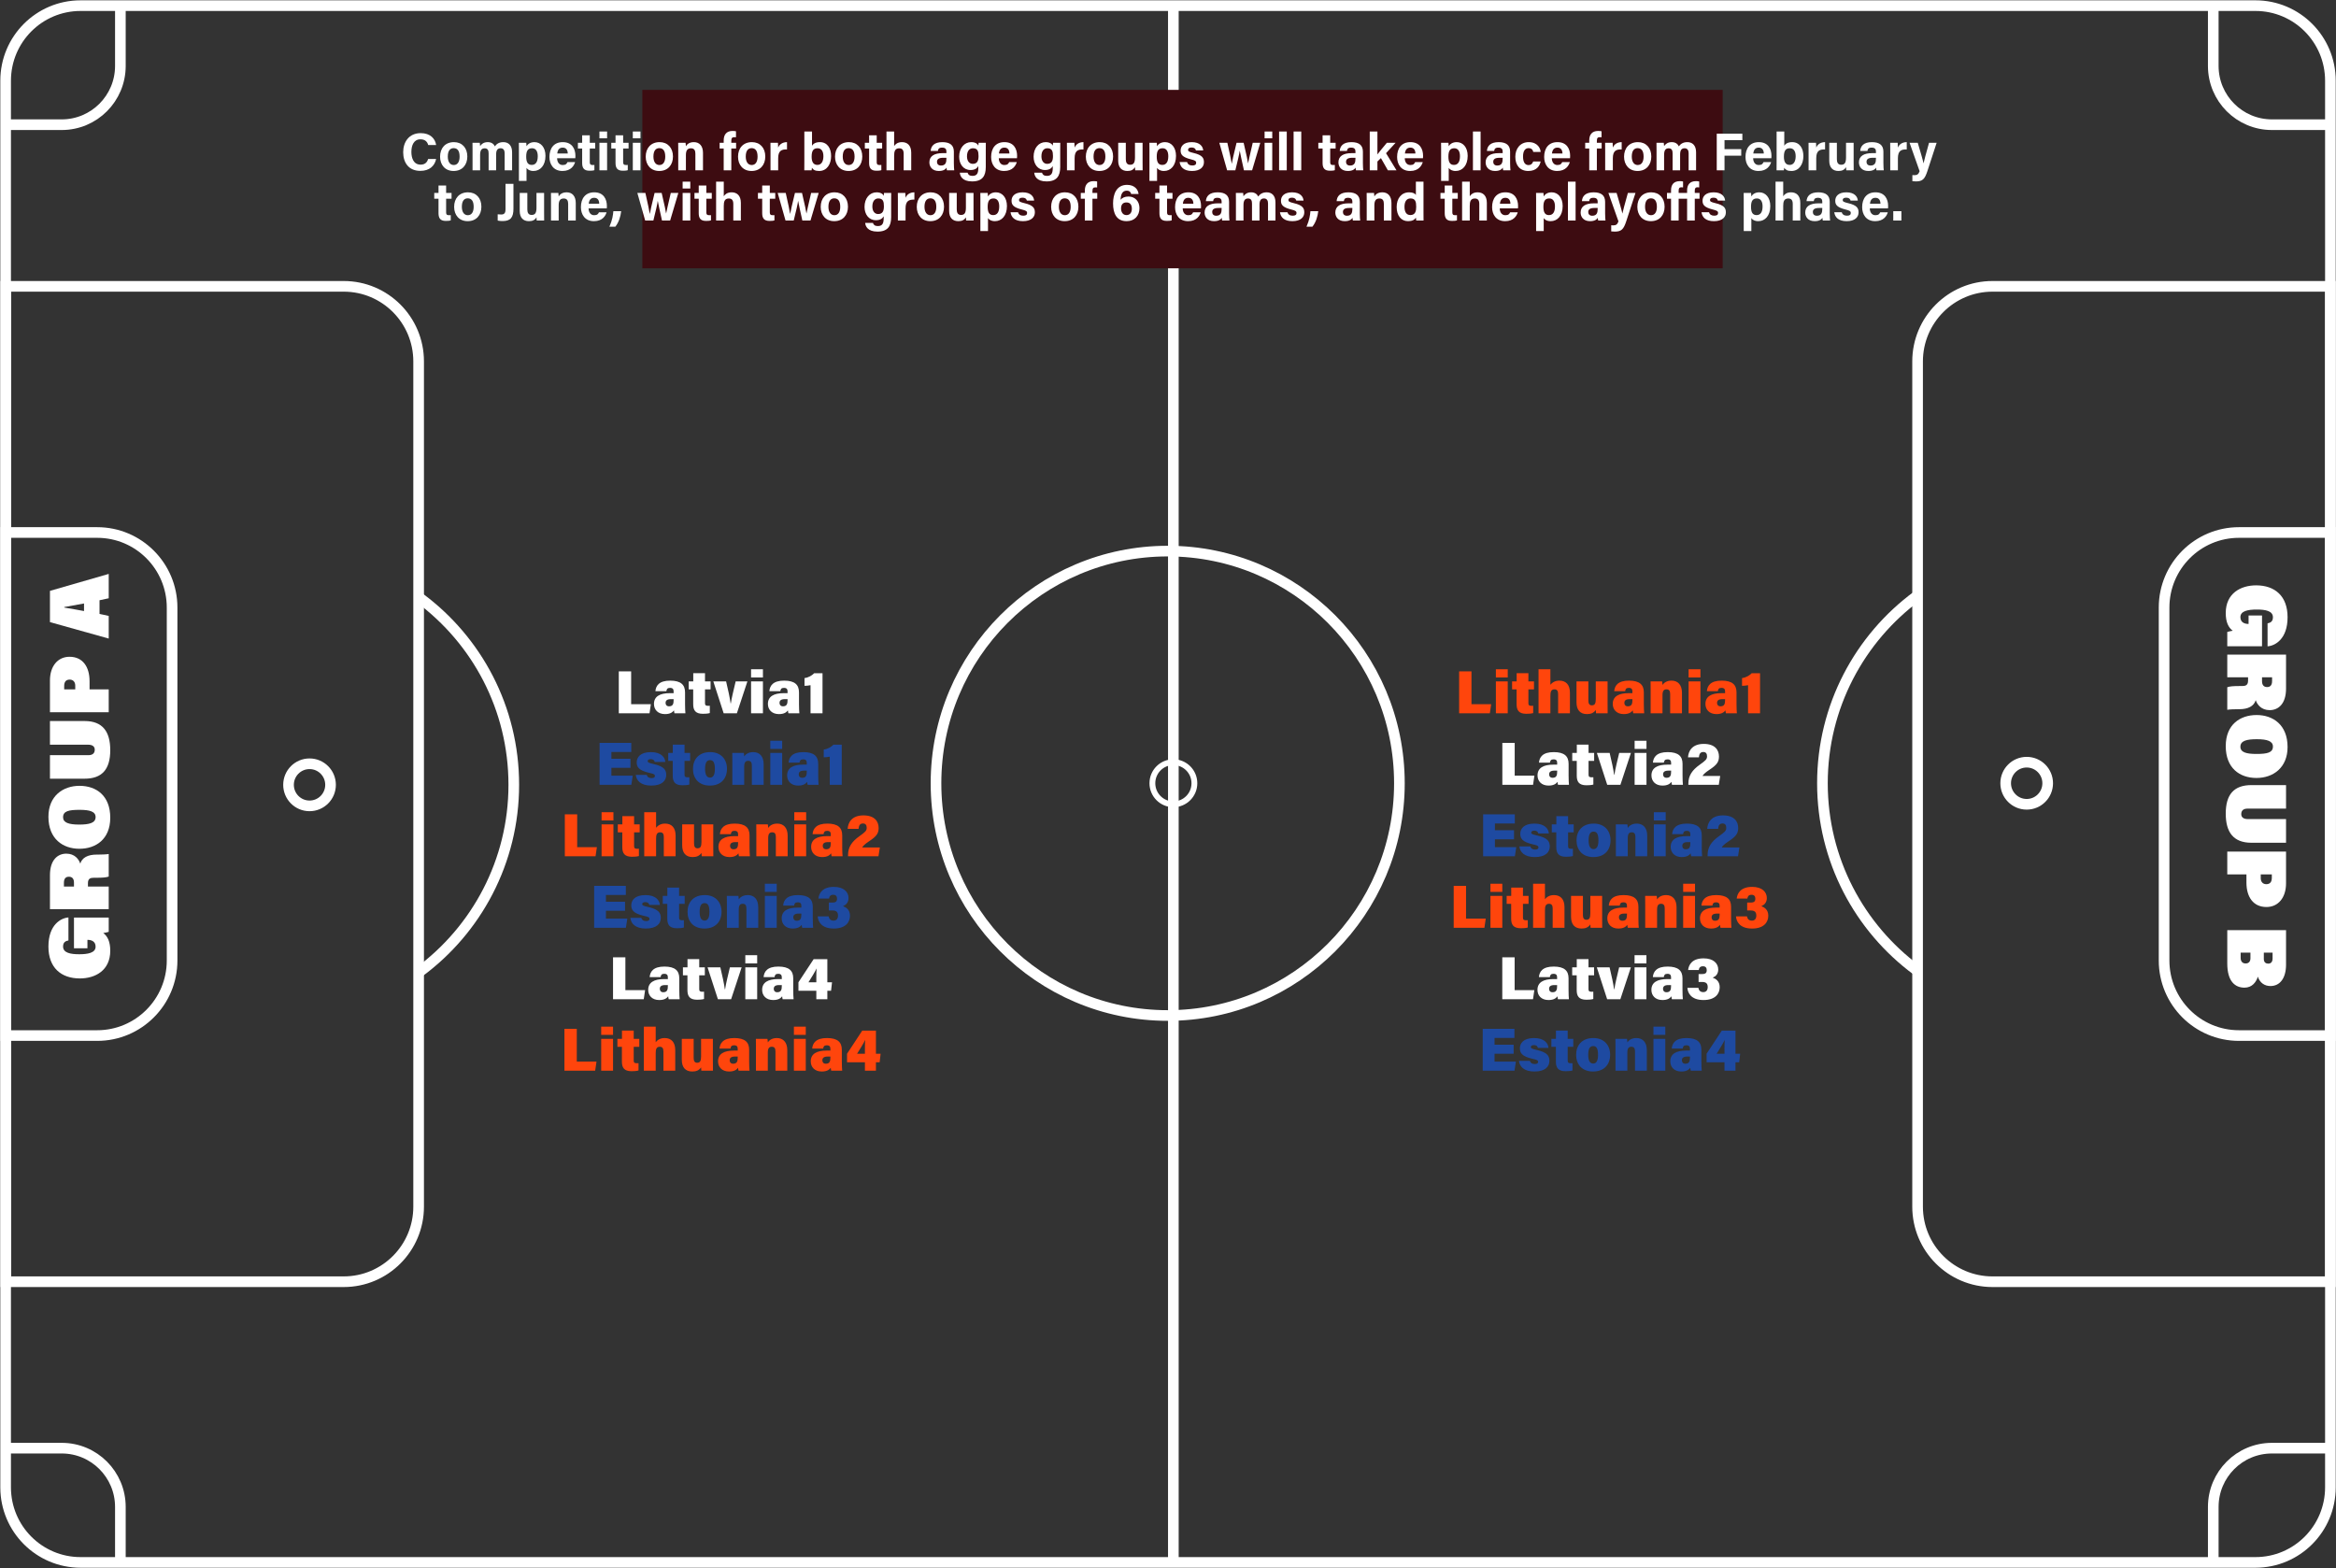 <?xml version="1.0" encoding="UTF-8"?> <svg xmlns="http://www.w3.org/2000/svg" width="1536" height="1031" viewBox="0 0 1536 1031" fill="none"><rect x="0" y="0" width="1536" height="1031" fill="#333333" stroke="none"/> <path d="M1532.3 350.119V680.88H1472.21C1445.03 680.88 1422.96 658.77 1422.96 631.528V399.472C1422.96 372.229 1445.03 350.119 1472.21 350.119H1532.3Z" stroke="white" stroke-width="7" stroke-miterlimit="10"></path> <path d="M1260.24 637.87C1222.67 610.06 1198.31 565.371 1198.31 514.982C1198.31 464.593 1222.84 419.608 1260.61 391.822" stroke="white" stroke-width="7" stroke-miterlimit="10"></path> <path d="M767.803 667.694C851.944 667.694 920.155 599.34 920.155 515.022C920.155 430.703 851.944 362.349 767.803 362.349C683.661 362.349 615.451 430.703 615.451 515.022C615.451 599.34 683.661 667.694 767.803 667.694Z" stroke="white" stroke-width="7" stroke-miterlimit="10"></path> <path d="M1332.62 528.826C1340.25 528.826 1346.43 522.628 1346.43 514.982C1346.43 507.337 1340.25 501.139 1332.62 501.139C1324.99 501.139 1318.8 507.337 1318.8 514.982C1318.8 522.628 1324.99 528.826 1332.62 528.826Z" stroke="white" stroke-width="7" stroke-miterlimit="10"></path> <path d="M771.546 528.826C779.176 528.826 785.36 522.628 785.36 514.982C785.36 507.337 779.176 501.139 771.546 501.139C763.917 501.139 757.732 507.337 757.732 514.982C757.732 522.628 763.917 528.826 771.546 528.826Z" stroke="white" stroke-width="3.82" stroke-miterlimit="10"></path> <path d="M1532.15 81.986H1493.86C1472.56 81.986 1455.3 64.688 1455.3 43.343V4.897" stroke="white" stroke-width="7" stroke-miterlimit="10"></path> <path d="M1532.15 952.172H1493.86C1472.56 952.172 1455.3 969.47 1455.3 990.815V1029.26" stroke="white" stroke-width="7" stroke-miterlimit="10"></path> <path d="M2.3 952.172H40.591C61.891 952.172 79.153 969.47 79.153 990.815V1029.26" stroke="white" stroke-width="7" stroke-miterlimit="10"></path> <path d="M2.3 81.986H40.591C61.891 81.986 79.153 64.688 79.153 43.343V4.897" stroke="white" stroke-width="7" stroke-miterlimit="10"></path> <path d="M1532.32 188.268V842.733H1310.13C1282.95 842.733 1260.88 820.623 1260.88 793.38V237.62C1260.88 210.378 1282.95 188.268 1310.13 188.268H1532.32Z" stroke="white" stroke-width="7" stroke-miterlimit="10"></path> <path d="M3.826 680.881L3.826 350.119H63.91C91.096 350.119 113.159 372.229 113.159 399.472L113.159 631.528C113.159 658.771 91.096 680.881 63.91 680.881H3.826Z" stroke="white" stroke-width="7" stroke-miterlimit="10"></path> <path d="M275.903 393.13C313.48 420.94 337.834 465.629 337.834 516.018C337.834 566.407 313.308 611.392 275.534 639.177" stroke="white" stroke-width="7" stroke-miterlimit="10"></path> <path d="M203.532 529.862C211.161 529.862 217.346 523.664 217.346 516.018C217.346 508.373 211.161 502.175 203.532 502.175C195.902 502.175 189.717 508.373 189.717 516.018C189.717 523.664 195.902 529.862 203.532 529.862Z" stroke="white" stroke-width="7" stroke-miterlimit="10"></path> <path d="M3.826 842.732L3.826 188.267H226.014C253.199 188.267 275.263 210.377 275.263 237.62L275.263 793.38C275.263 820.622 253.199 842.732 226.014 842.732H3.826Z" stroke="white" stroke-width="7" stroke-miterlimit="10"></path> <path d="M1532.32 977.934V53.066C1532.32 25.809 1510.27 3.713 1483.07 3.713L52.952 3.713C25.753 3.713 3.703 25.809 3.703 53.066V977.934C3.703 1005.19 25.753 1027.29 52.952 1027.29H1483.07C1510.27 1027.29 1532.32 1005.19 1532.32 977.934Z" stroke="white" stroke-width="7" stroke-miterlimit="10"></path> <path d="M771.521 2.815V1028.26" stroke="white" stroke-width="7" stroke-miterlimit="10"></path> <rect x="422.355" y="59.091" width="710.36" height="117.321" fill="#3D0C11"></rect> <path d="M281.522 104.545H286.772C285.827 109.06 282.432 112.35 276.377 112.35C268.712 112.35 265.107 106.925 265.107 100.065C265.107 93.45 268.852 87.535 276.622 87.535C283.062 87.535 286.177 91.28 286.772 95.34H281.557C281.032 93.45 279.737 91.595 276.447 91.595C272.142 91.595 270.497 95.48 270.497 99.89C270.497 103.95 271.932 108.255 276.587 108.255C280.017 108.255 281.067 105.98 281.522 104.545ZM298.498 93.45C303.818 93.45 307.283 97.23 307.283 102.9C307.283 108.395 303.993 112.42 298.253 112.42C292.653 112.42 289.363 108.395 289.363 103.005C289.363 97.405 292.758 93.45 298.498 93.45ZM298.288 97.405C295.978 97.405 294.438 99.12 294.438 102.935C294.438 106.435 295.943 108.5 298.358 108.5C300.843 108.5 302.208 106.435 302.208 102.97C302.208 99.19 300.808 97.405 298.288 97.405ZM310.716 112V98.56C310.716 96.985 310.716 95.445 310.681 93.87H315.476C315.546 94.325 315.651 95.34 315.686 96.04C316.596 94.71 318.066 93.45 320.726 93.45C323.316 93.45 324.751 94.815 325.381 96.215C326.466 94.745 328.006 93.45 330.981 93.45C334.131 93.45 336.721 95.41 336.721 100.1V112H331.821V100.73C331.821 99.085 331.226 97.475 329.161 97.475C327.061 97.475 326.221 98.875 326.221 101.64V112H321.286V100.905C321.286 99.05 320.831 97.51 318.696 97.51C316.666 97.51 315.686 98.77 315.686 101.885V112H310.716ZM346.209 118.93H341.204V98.245C341.204 96.775 341.204 95.34 341.169 93.87H346.034C346.104 94.36 346.209 95.48 346.209 96.145C346.979 94.815 348.589 93.45 351.459 93.45C355.554 93.45 358.669 96.88 358.669 102.48C358.669 108.885 355.169 112.42 350.794 112.42C348.239 112.42 346.909 111.44 346.209 110.39V118.93ZM353.594 102.69C353.594 99.365 352.264 97.475 349.849 97.475C347.014 97.475 345.999 99.33 345.999 102.97C345.999 106.435 346.944 108.43 349.639 108.43C352.299 108.43 353.594 106.365 353.594 102.69ZM378.287 104.02H366.317C366.317 106.295 367.472 108.5 369.957 108.5C372.057 108.5 372.652 107.66 373.142 106.575H378.147C377.517 108.78 375.522 112.42 369.852 112.42C363.867 112.42 361.277 107.975 361.277 103.215C361.277 97.51 364.182 93.45 370.027 93.45C376.222 93.45 378.357 97.965 378.357 102.48C378.357 103.11 378.357 103.495 378.287 104.02ZM366.422 100.94H373.317C373.282 98.84 372.442 97.055 369.992 97.055C367.612 97.055 366.632 98.7 366.422 100.94ZM379.991 97.65V93.87H382.791V88.97H387.796V93.87H391.366V97.65H387.796V106.61C387.796 107.975 388.216 108.5 389.721 108.5C390.001 108.5 390.491 108.5 390.841 108.465V111.895C389.861 112.245 388.496 112.245 387.481 112.245C383.946 112.245 382.791 110.355 382.791 107.17V97.65H379.991ZM394.148 112V93.87H399.188V112H394.148ZM399.188 90.93H394.148V86.45H399.188V90.93ZM401.934 97.65V93.87H404.734V88.97H409.739V93.87H413.309V97.65H409.739V106.61C409.739 107.975 410.159 108.5 411.664 108.5C411.944 108.5 412.434 108.5 412.784 108.465V111.895C411.804 112.245 410.439 112.245 409.424 112.245C405.889 112.245 404.734 110.355 404.734 107.17V97.65H401.934ZM416.092 112V93.87H421.132V112H416.092ZM421.132 90.93H416.092V86.45H421.132V90.93ZM433.713 93.45C439.033 93.45 442.498 97.23 442.498 102.9C442.498 108.395 439.208 112.42 433.468 112.42C427.868 112.42 424.578 108.395 424.578 103.005C424.578 97.405 427.973 93.45 433.713 93.45ZM433.503 97.405C431.193 97.405 429.653 99.12 429.653 102.935C429.653 106.435 431.158 108.5 433.573 108.5C436.058 108.5 437.423 106.435 437.423 102.97C437.423 99.19 436.023 97.405 433.503 97.405ZM445.965 112V98.455C445.965 96.915 445.965 95.235 445.93 93.87H450.795C450.9 94.36 450.97 95.62 451.005 96.18C451.6 95.06 453.07 93.45 456.255 93.45C459.895 93.45 462.24 95.935 462.24 100.485V112H457.235V101.045C457.235 98.98 456.57 97.51 454.33 97.51C452.195 97.51 451.005 98.7 451.005 101.92V112H445.965ZM480.859 112H475.854V97.65H473.194V93.87H475.854V92.295C475.854 88.55 477.709 86.1 481.629 86.1C482.434 86.1 483.484 86.17 483.939 86.31V90.265C483.659 90.23 483.274 90.195 482.889 90.195C481.419 90.195 480.859 90.72 480.859 92.68V93.87H484.009V97.65H480.859V112ZM494.416 93.45C499.736 93.45 503.201 97.23 503.201 102.9C503.201 108.395 499.911 112.42 494.171 112.42C488.571 112.42 485.281 108.395 485.281 103.005C485.281 97.405 488.676 93.45 494.416 93.45ZM494.206 97.405C491.896 97.405 490.356 99.12 490.356 102.935C490.356 106.435 491.861 108.5 494.276 108.5C496.761 108.5 498.126 106.435 498.126 102.97C498.126 99.19 496.726 97.405 494.206 97.405ZM506.634 112V98.805C506.634 96.985 506.634 95.41 506.599 93.87H511.534C511.604 94.29 511.674 96.075 511.674 97.055C512.479 94.99 514.404 93.485 517.484 93.45V98.245C513.844 98.14 511.674 99.12 511.674 104.09V112H506.634ZM528.885 106.085V86.45H533.925V95.795C534.66 94.64 536.165 93.45 539.105 93.45C544.04 93.45 546.49 97.545 546.49 102.62C546.49 107.8 543.83 112.42 538.615 112.42C535.92 112.42 534.73 111.615 533.855 110.285C533.855 110.88 533.75 111.545 533.645 112H528.85C528.885 110.04 528.885 108.045 528.885 106.085ZM541.415 102.725C541.415 99.68 540.26 97.475 537.565 97.475C534.695 97.475 533.68 99.33 533.68 103.04C533.68 106.085 534.59 108.43 537.495 108.43C540.05 108.43 541.415 106.155 541.415 102.725ZM558.195 93.45C563.515 93.45 566.98 97.23 566.98 102.9C566.98 108.395 563.69 112.42 557.95 112.42C552.35 112.42 549.06 108.395 549.06 103.005C549.06 97.405 552.455 93.45 558.195 93.45ZM557.985 97.405C555.675 97.405 554.135 99.12 554.135 102.935C554.135 106.435 555.64 108.5 558.055 108.5C560.54 108.5 561.905 106.435 561.905 102.97C561.905 99.19 560.505 97.405 557.985 97.405ZM568.663 97.65V93.87H571.463V88.97H576.468V93.87H580.038V97.65H576.468V106.61C576.468 107.975 576.888 108.5 578.393 108.5C578.673 108.5 579.163 108.5 579.513 108.465V111.895C578.533 112.245 577.168 112.245 576.153 112.245C572.618 112.245 571.463 110.355 571.463 107.17V97.65H568.663ZM582.888 86.45H587.928V96.04C588.698 94.85 590.168 93.45 593.108 93.45C596.468 93.45 599.163 95.48 599.163 100.38V112H594.193V101.115C594.193 98.77 593.353 97.51 591.253 97.51C588.453 97.51 587.928 99.61 587.928 102.375V112H582.888V86.45ZM627.196 99.715V107.31C627.196 109.06 627.336 111.58 627.441 112H622.646C622.506 111.65 622.401 110.67 622.401 110.215C621.736 111.23 620.511 112.42 617.291 112.42C612.916 112.42 611.096 109.55 611.096 106.75C611.096 102.62 614.386 100.695 619.706 100.695H622.296V99.61C622.296 98.315 621.841 97.055 619.496 97.055C617.396 97.055 616.906 97.93 616.696 99.26H611.936C612.181 96.04 614.176 93.45 619.706 93.45C624.536 93.485 627.196 95.375 627.196 99.715ZM622.296 104.23V103.74H620.266C617.221 103.74 616.101 104.685 616.101 106.435C616.101 107.73 616.906 108.85 618.726 108.85C621.911 108.85 622.296 106.61 622.296 104.23ZM648.182 99.085V109.795C648.182 115.605 646.047 119.28 639.187 119.28C632.572 119.28 631.277 115.605 631.102 113.54H636.212C636.562 114.8 637.472 115.64 639.397 115.64C642.652 115.64 643.282 113.645 643.282 110.11V109.235C642.337 110.81 640.832 111.79 638.172 111.79C633.412 111.79 630.682 107.87 630.682 103.005C630.682 97.335 634.077 93.45 638.592 93.45C641.707 93.45 643.002 94.92 643.282 95.76C643.317 95.27 643.457 94.185 643.492 93.87H648.217C648.217 95.515 648.182 97.335 648.182 99.085ZM635.827 102.795C635.827 105.91 637.402 107.73 639.607 107.73C642.617 107.73 643.422 105.665 643.422 102.62C643.422 99.575 642.897 97.475 639.712 97.475C637.542 97.475 635.827 99.155 635.827 102.795ZM668.712 104.02H656.742C656.742 106.295 657.897 108.5 660.382 108.5C662.482 108.5 663.077 107.66 663.567 106.575H668.572C667.942 108.78 665.947 112.42 660.277 112.42C654.292 112.42 651.702 107.975 651.702 103.215C651.702 97.51 654.607 93.45 660.452 93.45C666.647 93.45 668.782 97.965 668.782 102.48C668.782 103.11 668.782 103.495 668.712 104.02ZM656.847 100.94H663.742C663.707 98.84 662.867 97.055 660.417 97.055C658.037 97.055 657.057 98.7 656.847 100.94ZM697.127 99.085V109.795C697.127 115.605 694.992 119.28 688.132 119.28C681.517 119.28 680.222 115.605 680.047 113.54H685.157C685.507 114.8 686.417 115.64 688.342 115.64C691.597 115.64 692.227 113.645 692.227 110.11V109.235C691.282 110.81 689.777 111.79 687.117 111.79C682.357 111.79 679.627 107.87 679.627 103.005C679.627 97.335 683.022 93.45 687.537 93.45C690.652 93.45 691.947 94.92 692.227 95.76C692.262 95.27 692.402 94.185 692.437 93.87H697.162C697.162 95.515 697.127 97.335 697.127 99.085ZM684.772 102.795C684.772 105.91 686.347 107.73 688.552 107.73C691.562 107.73 692.367 105.665 692.367 102.62C692.367 99.575 691.842 97.475 688.657 97.475C686.487 97.475 684.772 99.155 684.772 102.795ZM701.56 112V98.805C701.56 96.985 701.56 95.41 701.525 93.87H706.46C706.53 94.29 706.6 96.075 706.6 97.055C707.405 94.99 709.33 93.485 712.41 93.45V98.245C708.77 98.14 706.6 99.12 706.6 104.09V112H701.56ZM723.112 93.45C728.432 93.45 731.897 97.23 731.897 102.9C731.897 108.395 728.607 112.42 722.867 112.42C717.267 112.42 713.977 108.395 713.977 103.005C713.977 97.405 717.372 93.45 723.112 93.45ZM722.902 97.405C720.592 97.405 719.052 99.12 719.052 102.935C719.052 106.435 720.557 108.5 722.972 108.5C725.457 108.5 726.822 106.435 726.822 102.97C726.822 99.19 725.422 97.405 722.902 97.405ZM751.29 93.87V106.75C751.29 108.465 751.29 110.39 751.325 112H746.425C746.355 111.51 746.32 110.53 746.285 109.9C745.2 111.72 743.625 112.42 741.28 112.42C737.605 112.42 735.26 110.18 735.26 105.7V93.87H740.265V104.685C740.265 106.68 740.895 108.325 743.065 108.325C745.34 108.325 746.285 107.1 746.285 103.53V93.87H751.29ZM760.808 118.93H755.803V98.245C755.803 96.775 755.803 95.34 755.768 93.87H760.633C760.703 94.36 760.808 95.48 760.808 96.145C761.578 94.815 763.188 93.45 766.058 93.45C770.153 93.45 773.268 96.88 773.268 102.48C773.268 108.885 769.768 112.42 765.393 112.42C762.838 112.42 761.508 111.44 760.808 110.39V118.93ZM768.193 102.69C768.193 99.365 766.863 97.475 764.448 97.475C761.613 97.475 760.598 99.33 760.598 102.97C760.598 106.435 761.543 108.43 764.238 108.43C766.898 108.43 768.193 106.365 768.193 102.69ZM775.633 106.54H780.568C780.953 108.01 782.143 108.815 783.998 108.815C785.853 108.815 786.518 108.15 786.518 107.03C786.518 105.875 785.748 105.42 783.158 104.79C777.243 103.32 776.298 101.5 776.298 98.945C776.298 96.285 778.153 93.45 783.613 93.45C789.108 93.45 790.998 96.46 791.138 98.91H786.378C786.203 98.245 785.748 96.985 783.403 96.985C781.758 96.985 781.198 97.72 781.198 98.525C781.198 99.435 781.758 99.855 784.698 100.555C790.753 101.955 791.628 104.02 791.628 106.68C791.628 109.69 789.318 112.42 783.823 112.42C778.293 112.42 776.053 109.76 775.633 106.54ZM801.737 93.87H807.022C808.667 101.15 809.542 105.28 809.892 107.555H809.962C810.347 105.525 810.872 102.69 813.077 93.87H817.732C819.762 102.795 820.392 105.42 820.637 107.345H820.672C821.057 105.49 821.617 102.795 823.717 93.87H828.687L823.297 112H817.942C816.437 105.14 815.597 101.5 815.177 99.12H815.142C814.862 101.395 813.882 105.49 812.272 112H806.882L801.737 93.87ZM831.511 112V93.87H836.551V112H831.511ZM836.551 90.93H831.511V86.45H836.551V90.93ZM846.088 112H841.048V86.45H846.088V112ZM855.624 112H850.584V86.45H855.624V112ZM866.846 97.65V93.87H869.646V88.97H874.651V93.87H878.221V97.65H874.651V106.61C874.651 107.975 875.071 108.5 876.576 108.5C876.856 108.5 877.346 108.5 877.696 108.465V111.895C876.716 112.245 875.351 112.245 874.336 112.245C870.801 112.245 869.646 110.355 869.646 107.17V97.65H866.846ZM896.156 99.715V107.31C896.156 109.06 896.296 111.58 896.401 112H891.606C891.466 111.65 891.361 110.67 891.361 110.215C890.696 111.23 889.471 112.42 886.251 112.42C881.876 112.42 880.056 109.55 880.056 106.75C880.056 102.62 883.346 100.695 888.666 100.695H891.256V99.61C891.256 98.315 890.801 97.055 888.456 97.055C886.356 97.055 885.866 97.93 885.656 99.26H880.896C881.141 96.04 883.136 93.45 888.666 93.45C893.496 93.485 896.156 95.375 896.156 99.715ZM891.256 104.23V103.74H889.226C886.181 103.74 885.061 104.685 885.061 106.435C885.061 107.73 885.866 108.85 887.686 108.85C890.871 108.85 891.256 106.61 891.256 104.23ZM905.697 86.45V101.535C907.027 99.715 909.407 96.915 911.927 93.87H917.667L911.367 100.73L918.262 112H912.592L908.007 103.95L905.697 106.19V112H900.657V86.45H905.697ZM935.655 104.02H923.685C923.685 106.295 924.84 108.5 927.325 108.5C929.425 108.5 930.02 107.66 930.51 106.575H935.515C934.885 108.78 932.89 112.42 927.22 112.42C921.235 112.42 918.645 107.975 918.645 103.215C918.645 97.51 921.55 93.45 927.395 93.45C933.59 93.45 935.725 97.965 935.725 102.48C935.725 103.11 935.725 103.495 935.655 104.02ZM923.79 100.94H930.685C930.65 98.84 929.81 97.055 927.36 97.055C924.98 97.055 924 98.7 923.79 100.94ZM952.591 118.93H947.586V98.245C947.586 96.775 947.586 95.34 947.551 93.87H952.416C952.486 94.36 952.591 95.48 952.591 96.145C953.361 94.815 954.971 93.45 957.841 93.45C961.936 93.45 965.051 96.88 965.051 102.48C965.051 108.885 961.551 112.42 957.176 112.42C954.621 112.42 953.291 111.44 952.591 110.39V118.93ZM959.976 102.69C959.976 99.365 958.646 97.475 956.231 97.475C953.396 97.475 952.381 99.33 952.381 102.97C952.381 106.435 953.326 108.43 956.021 108.43C958.681 108.43 959.976 106.365 959.976 102.69ZM973.544 112H968.504V86.45H973.544V112ZM992.953 99.715V107.31C992.953 109.06 993.093 111.58 993.198 112H988.403C988.263 111.65 988.158 110.67 988.158 110.215C987.493 111.23 986.268 112.42 983.048 112.42C978.673 112.42 976.853 109.55 976.853 106.75C976.853 102.62 980.143 100.695 985.463 100.695H988.053V99.61C988.053 98.315 987.598 97.055 985.253 97.055C983.153 97.055 982.663 97.93 982.453 99.26H977.693C977.938 96.04 979.933 93.45 985.463 93.45C990.293 93.485 992.953 95.375 992.953 99.715ZM988.053 104.23V103.74H986.023C982.978 103.74 981.858 104.685 981.858 106.435C981.858 107.73 982.663 108.85 984.483 108.85C987.668 108.85 988.053 106.61 988.053 104.23ZM1008.13 106.155H1013.03C1012.44 109.165 1010.3 112.42 1004.91 112.42C999.276 112.42 996.371 108.535 996.371 103.075C996.371 97.72 999.626 93.45 1005.16 93.45C1011.25 93.45 1012.96 97.86 1013.03 99.89H1008.17C1007.85 98.42 1007.01 97.405 1005.05 97.405C1002.74 97.405 1001.45 99.4 1001.45 102.9C1001.45 106.785 1002.85 108.535 1005.02 108.535C1006.77 108.535 1007.68 107.52 1008.13 106.155ZM1032.35 104.02H1020.38C1020.38 106.295 1021.53 108.5 1024.02 108.5C1026.12 108.5 1026.71 107.66 1027.2 106.575H1032.21C1031.58 108.78 1029.58 112.42 1023.91 112.42C1017.93 112.42 1015.34 107.975 1015.34 103.215C1015.34 97.51 1018.24 93.45 1024.09 93.45C1030.28 93.45 1032.42 97.965 1032.42 102.48C1032.42 103.11 1032.42 103.495 1032.35 104.02ZM1020.48 100.94H1027.38C1027.34 98.84 1026.5 97.055 1024.05 97.055C1021.67 97.055 1020.69 98.7 1020.48 100.94ZM1049.99 112H1044.98V97.65H1042.32V93.87H1044.98V92.295C1044.98 88.55 1046.84 86.1 1050.76 86.1C1051.56 86.1 1052.61 86.17 1053.07 86.31V90.265C1052.79 90.23 1052.4 90.195 1052.02 90.195C1050.55 90.195 1049.99 90.72 1049.99 92.68V93.87H1053.14V97.65H1049.99V112ZM1055.46 112V98.805C1055.46 96.985 1055.46 95.41 1055.42 93.87H1060.36C1060.43 94.29 1060.5 96.075 1060.5 97.055C1061.3 94.99 1063.23 93.485 1066.31 93.45V98.245C1062.67 98.14 1060.5 99.12 1060.5 104.09V112H1055.46ZM1077.01 93.45C1082.33 93.45 1085.79 97.23 1085.79 102.9C1085.79 108.395 1082.5 112.42 1076.76 112.42C1071.16 112.42 1067.87 108.395 1067.87 103.005C1067.87 97.405 1071.27 93.45 1077.01 93.45ZM1076.8 97.405C1074.49 97.405 1072.95 99.12 1072.95 102.935C1072.95 106.435 1074.45 108.5 1076.87 108.5C1079.35 108.5 1080.72 106.435 1080.72 102.97C1080.72 99.19 1079.32 97.405 1076.8 97.405ZM1089.23 112V98.56C1089.23 96.985 1089.23 95.445 1089.19 93.87H1093.99C1094.06 94.325 1094.16 95.34 1094.2 96.04C1095.11 94.71 1096.58 93.45 1099.24 93.45C1101.83 93.45 1103.26 94.815 1103.89 96.215C1104.98 94.745 1106.52 93.45 1109.49 93.45C1112.64 93.45 1115.23 95.41 1115.23 100.1V112H1110.33V100.73C1110.33 99.085 1109.74 97.475 1107.67 97.475C1105.57 97.475 1104.73 98.875 1104.73 101.64V112H1099.8V100.905C1099.8 99.05 1099.34 97.51 1097.21 97.51C1095.18 97.51 1094.2 98.77 1094.2 101.885V112H1089.23ZM1128.82 112V87.885H1145.66V92.155H1133.93V98.07H1144.92V102.34H1133.93V112H1128.82ZM1164.73 104.02H1152.76C1152.76 106.295 1153.91 108.5 1156.4 108.5C1158.5 108.5 1159.09 107.66 1159.58 106.575H1164.59C1163.96 108.78 1161.96 112.42 1156.29 112.42C1150.31 112.42 1147.72 107.975 1147.72 103.215C1147.72 97.51 1150.62 93.45 1156.47 93.45C1162.66 93.45 1164.8 97.965 1164.8 102.48C1164.8 103.11 1164.8 103.495 1164.73 104.02ZM1152.86 100.94H1159.76C1159.72 98.84 1158.88 97.055 1156.43 97.055C1154.05 97.055 1153.07 98.7 1152.86 100.94ZM1168.18 106.085V86.45H1173.22V95.795C1173.96 94.64 1175.46 93.45 1178.4 93.45C1183.34 93.45 1185.79 97.545 1185.79 102.62C1185.79 107.8 1183.13 112.42 1177.91 112.42C1175.22 112.42 1174.03 111.615 1173.15 110.285C1173.15 110.88 1173.05 111.545 1172.94 112H1168.15C1168.18 110.04 1168.18 108.045 1168.18 106.085ZM1180.71 102.725C1180.71 99.68 1179.56 97.475 1176.86 97.475C1173.99 97.475 1172.98 99.33 1172.98 103.04C1172.98 106.085 1173.89 108.43 1176.79 108.43C1179.35 108.43 1180.71 106.155 1180.71 102.725ZM1189.2 112V98.805C1189.2 96.985 1189.2 95.41 1189.17 93.87H1194.1C1194.17 94.29 1194.24 96.075 1194.24 97.055C1195.05 94.99 1196.97 93.485 1200.05 93.45V98.245C1196.41 98.14 1194.24 99.12 1194.24 104.09V112H1189.2ZM1218.83 93.87V106.75C1218.83 108.465 1218.83 110.39 1218.87 112H1213.97C1213.9 111.51 1213.86 110.53 1213.83 109.9C1212.74 111.72 1211.17 112.42 1208.82 112.42C1205.15 112.42 1202.8 110.18 1202.8 105.7V93.87H1207.81V104.685C1207.81 106.68 1208.44 108.325 1210.61 108.325C1212.88 108.325 1213.83 107.1 1213.83 103.53V93.87H1218.83ZM1238.4 99.715V107.31C1238.4 109.06 1238.54 111.58 1238.64 112H1233.85C1233.71 111.65 1233.6 110.67 1233.6 110.215C1232.94 111.23 1231.71 112.42 1228.49 112.42C1224.12 112.42 1222.3 109.55 1222.3 106.75C1222.3 102.62 1225.59 100.695 1230.91 100.695H1233.5V99.61C1233.5 98.315 1233.04 97.055 1230.7 97.055C1228.6 97.055 1228.11 97.93 1227.9 99.26H1223.14C1223.38 96.04 1225.38 93.45 1230.91 93.45C1235.74 93.485 1238.4 95.375 1238.4 99.715ZM1233.5 104.23V103.74H1231.47C1228.42 103.74 1227.3 104.685 1227.3 106.435C1227.3 107.73 1228.11 108.85 1229.93 108.85C1233.11 108.85 1233.5 106.61 1233.5 104.23ZM1242.9 112V98.805C1242.9 96.985 1242.9 95.41 1242.86 93.87H1247.8C1247.87 94.29 1247.94 96.075 1247.94 97.055C1248.74 94.99 1250.67 93.485 1253.75 93.45V98.245C1250.11 98.14 1247.94 99.12 1247.94 104.09V112H1242.9ZM1255.6 93.87H1260.99C1262.84 100.135 1264.49 105.7 1264.77 107.38H1264.8C1265.19 105.56 1266.27 101.5 1268.41 93.87H1273.41L1267.32 112.525C1265.61 117.74 1264.14 119.28 1259.8 119.28C1259.34 119.28 1258.33 119.245 1257.45 119.14V115.115C1257.8 115.15 1258.33 115.185 1258.75 115.185C1260.6 115.185 1261.51 114.555 1262.21 112.56L1255.6 93.87ZM285.535 130.65V126.87H288.335V121.97H293.34V126.87H296.91V130.65H293.34V139.61C293.34 140.975 293.76 141.5 295.265 141.5C295.545 141.5 296.035 141.5 296.385 141.465V144.895C295.405 145.245 294.04 145.245 293.025 145.245C289.49 145.245 288.335 143.355 288.335 140.17V130.65H285.535ZM307.743 126.45C313.063 126.45 316.528 130.23 316.528 135.9C316.528 141.395 313.238 145.42 307.498 145.42C301.898 145.42 298.608 141.395 298.608 136.005C298.608 130.405 302.003 126.45 307.743 126.45ZM307.533 130.405C305.223 130.405 303.683 132.12 303.683 135.935C303.683 139.435 305.188 141.5 307.603 141.5C310.088 141.5 311.453 139.435 311.453 135.97C311.453 132.19 310.053 130.405 307.533 130.405ZM337.608 120.885V137.265C337.608 142.83 335.788 145.35 330.503 145.35C329.628 145.35 328.088 145.28 327.248 145.035V140.905C327.668 140.975 328.893 141.045 329.628 141.045C332.008 141.045 332.393 139.435 332.393 137.615V120.885H337.608ZM357.762 126.87V139.75C357.762 141.465 357.762 143.39 357.797 145H352.897C352.827 144.51 352.792 143.53 352.757 142.9C351.672 144.72 350.097 145.42 347.752 145.42C344.077 145.42 341.732 143.18 341.732 138.7V126.87H346.737V137.685C346.737 139.68 347.367 141.325 349.537 141.325C351.812 141.325 352.757 140.1 352.757 136.53V126.87H357.762ZM362.311 145V131.455C362.311 129.915 362.311 128.235 362.276 126.87H367.141C367.246 127.36 367.316 128.62 367.351 129.18C367.946 128.06 369.416 126.45 372.601 126.45C376.241 126.45 378.586 128.935 378.586 133.485V145H373.581V134.045C373.581 131.98 372.916 130.51 370.676 130.51C368.541 130.51 367.351 131.7 367.351 134.92V145H362.311ZM398.983 137.02H387.013C387.013 139.295 388.168 141.5 390.653 141.5C392.753 141.5 393.348 140.66 393.838 139.575H398.843C398.213 141.78 396.218 145.42 390.548 145.42C384.563 145.42 381.973 140.975 381.973 136.215C381.973 130.51 384.878 126.45 390.723 126.45C396.918 126.45 399.053 130.965 399.053 135.48C399.053 136.11 399.053 136.495 398.983 137.02ZM387.118 133.94H394.013C393.978 131.84 393.138 130.055 390.688 130.055C388.308 130.055 387.328 131.7 387.118 133.94ZM404.599 149.06H400.714C402.744 144.405 403.059 141.395 403.304 138.84H408.449C408.064 142.305 406.909 146.19 404.599 149.06ZM419.078 126.87H424.363C426.008 134.15 426.883 138.28 427.233 140.555H427.303C427.688 138.525 428.213 135.69 430.418 126.87H435.073C437.103 135.795 437.733 138.42 437.978 140.345H438.013C438.398 138.49 438.958 135.795 441.058 126.87H446.028L440.638 145H435.283C433.778 138.14 432.938 134.5 432.518 132.12H432.483C432.203 134.395 431.223 138.49 429.613 145H424.223L419.078 126.87ZM448.853 145V126.87H453.893V145H448.853ZM453.893 123.93H448.853V119.45H453.893V123.93ZM456.639 130.65V126.87H459.439V121.97H464.444V126.87H468.014V130.65H464.444V139.61C464.444 140.975 464.864 141.5 466.369 141.5C466.649 141.5 467.139 141.5 467.489 141.465V144.895C466.509 145.245 465.144 145.245 464.129 145.245C460.594 145.245 459.439 143.355 459.439 140.17V130.65H456.639ZM470.865 119.45H475.905V129.04C476.675 127.85 478.145 126.45 481.085 126.45C484.445 126.45 487.14 128.48 487.14 133.38V145H482.17V134.115C482.17 131.77 481.33 130.51 479.23 130.51C476.43 130.51 475.905 132.61 475.905 135.375V145H470.865V119.45ZM498.372 130.65V126.87H501.172V121.97H506.177V126.87H509.747V130.65H506.177V139.61C506.177 140.975 506.597 141.5 508.102 141.5C508.382 141.5 508.872 141.5 509.222 141.465V144.895C508.242 145.245 506.877 145.245 505.862 145.245C502.327 145.245 501.172 143.355 501.172 140.17V130.65H498.372ZM511.363 126.87H516.648C518.293 134.15 519.168 138.28 519.518 140.555H519.588C519.973 138.525 520.498 135.69 522.703 126.87H527.358C529.388 135.795 530.018 138.42 530.263 140.345H530.298C530.683 138.49 531.243 135.795 533.343 126.87H538.313L532.923 145H527.568C526.063 138.14 525.223 134.5 524.803 132.12H524.768C524.488 134.395 523.508 138.49 521.898 145H516.508L511.363 126.87ZM548.779 126.45C554.099 126.45 557.564 130.23 557.564 135.9C557.564 141.395 554.274 145.42 548.534 145.42C542.934 145.42 539.644 141.395 539.644 136.005C539.644 130.405 543.039 126.45 548.779 126.45ZM548.569 130.405C546.259 130.405 544.719 132.12 544.719 135.935C544.719 139.435 546.224 141.5 548.639 141.5C551.124 141.5 552.489 139.435 552.489 135.97C552.489 132.19 551.089 130.405 548.569 130.405ZM585.958 132.085V142.795C585.958 148.605 583.823 152.28 576.963 152.28C570.348 152.28 569.053 148.605 568.878 146.54H573.988C574.338 147.8 575.248 148.64 577.173 148.64C580.428 148.64 581.058 146.645 581.058 143.11V142.235C580.113 143.81 578.608 144.79 575.948 144.79C571.188 144.79 568.458 140.87 568.458 136.005C568.458 130.335 571.853 126.45 576.368 126.45C579.483 126.45 580.778 127.92 581.058 128.76C581.093 128.27 581.233 127.185 581.268 126.87H585.993C585.993 128.515 585.958 130.335 585.958 132.085ZM573.603 135.795C573.603 138.91 575.178 140.73 577.383 140.73C580.393 140.73 581.198 138.665 581.198 135.62C581.198 132.575 580.673 130.475 577.488 130.475C575.318 130.475 573.603 132.155 573.603 135.795ZM590.391 145V131.805C590.391 129.985 590.391 128.41 590.356 126.87H595.291C595.361 127.29 595.431 129.075 595.431 130.055C596.236 127.99 598.161 126.485 601.241 126.45V131.245C597.601 131.14 595.431 132.12 595.431 137.09V145H590.391ZM611.943 126.45C617.263 126.45 620.728 130.23 620.728 135.9C620.728 141.395 617.438 145.42 611.698 145.42C606.098 145.42 602.808 141.395 602.808 136.005C602.808 130.405 606.203 126.45 611.943 126.45ZM611.733 130.405C609.423 130.405 607.883 132.12 607.883 135.935C607.883 139.435 609.388 141.5 611.803 141.5C614.288 141.5 615.653 139.435 615.653 135.97C615.653 132.19 614.253 130.405 611.733 130.405ZM640.12 126.87V139.75C640.12 141.465 640.12 143.39 640.155 145H635.255C635.185 144.51 635.15 143.53 635.115 142.9C634.03 144.72 632.455 145.42 630.11 145.42C626.435 145.42 624.09 143.18 624.09 138.7V126.87H629.095V137.685C629.095 139.68 629.725 141.325 631.895 141.325C634.17 141.325 635.115 140.1 635.115 136.53V126.87H640.12ZM649.639 151.93H644.634V131.245C644.634 129.775 644.634 128.34 644.599 126.87H649.464C649.534 127.36 649.639 128.48 649.639 129.145C650.409 127.815 652.019 126.45 654.889 126.45C658.984 126.45 662.099 129.88 662.099 135.48C662.099 141.885 658.599 145.42 654.224 145.42C651.669 145.42 650.339 144.44 649.639 143.39V151.93ZM657.024 135.69C657.024 132.365 655.694 130.475 653.279 130.475C650.444 130.475 649.429 132.33 649.429 135.97C649.429 139.435 650.374 141.43 653.069 141.43C655.729 141.43 657.024 139.365 657.024 135.69ZM664.464 139.54H669.399C669.784 141.01 670.974 141.815 672.829 141.815C674.684 141.815 675.349 141.15 675.349 140.03C675.349 138.875 674.579 138.42 671.989 137.79C666.074 136.32 665.129 134.5 665.129 131.945C665.129 129.285 666.984 126.45 672.444 126.45C677.939 126.45 679.829 129.46 679.969 131.91H675.209C675.034 131.245 674.579 129.985 672.234 129.985C670.589 129.985 670.029 130.72 670.029 131.525C670.029 132.435 670.589 132.855 673.529 133.555C679.584 134.955 680.459 137.02 680.459 139.68C680.459 142.69 678.149 145.42 672.654 145.42C667.124 145.42 664.884 142.76 664.464 139.54ZM700.297 126.45C705.617 126.45 709.082 130.23 709.082 135.9C709.082 141.395 705.792 145.42 700.052 145.42C694.452 145.42 691.162 141.395 691.162 136.005C691.162 130.405 694.557 126.45 700.297 126.45ZM700.087 130.405C697.777 130.405 696.237 132.12 696.237 135.935C696.237 139.435 697.742 141.5 700.157 141.5C702.642 141.5 704.007 139.435 704.007 135.97C704.007 132.19 702.607 130.405 700.087 130.405ZM718.322 145H713.317V130.65H710.657V126.87H713.317V125.295C713.317 121.55 715.172 119.1 719.092 119.1C719.897 119.1 720.947 119.17 721.402 119.31V123.265C721.122 123.23 720.737 123.195 720.352 123.195C718.882 123.195 718.322 123.72 718.322 125.68V126.87H721.472V130.65H718.322V145ZM748.643 127.57H743.778C743.498 126.45 742.868 125.365 740.838 125.365C737.758 125.365 736.953 128.235 736.813 131.35C737.793 130.16 739.438 129.215 742.028 129.215C746.263 129.215 749.238 132.33 749.238 136.845C749.238 141.78 746.088 145.42 740.803 145.42C734.118 145.42 731.878 140.275 731.878 133.765C731.878 127.78 734.013 121.55 741.083 121.55C746.088 121.55 748.398 124.7 748.643 127.57ZM740.663 141.43C743.113 141.43 744.233 139.61 744.233 137.265C744.233 135.06 743.428 133.1 740.663 133.1C738.423 133.1 737.128 134.43 737.128 137.09C737.128 138.945 738.003 141.43 740.663 141.43ZM759.573 130.65V126.87H762.373V121.97H767.378V126.87H770.948V130.65H767.378V139.61C767.378 140.975 767.798 141.5 769.303 141.5C769.583 141.5 770.073 141.5 770.423 141.465V144.895C769.443 145.245 768.078 145.245 767.063 145.245C763.528 145.245 762.373 143.355 762.373 140.17V130.65H759.573ZM789.657 137.02H777.687C777.687 139.295 778.842 141.5 781.327 141.5C783.427 141.5 784.022 140.66 784.512 139.575H789.517C788.887 141.78 786.892 145.42 781.222 145.42C775.237 145.42 772.647 140.975 772.647 136.215C772.647 130.51 775.552 126.45 781.397 126.45C787.592 126.45 789.727 130.965 789.727 135.48C789.727 136.11 789.727 136.495 789.657 137.02ZM777.792 133.94H784.687C784.652 131.84 783.812 130.055 781.362 130.055C778.982 130.055 778.002 131.7 777.792 133.94ZM808.161 132.715V140.31C808.161 142.06 808.301 144.58 808.406 145H803.611C803.471 144.65 803.366 143.67 803.366 143.215C802.701 144.23 801.476 145.42 798.256 145.42C793.881 145.42 792.061 142.55 792.061 139.75C792.061 135.62 795.351 133.695 800.671 133.695H803.261V132.61C803.261 131.315 802.806 130.055 800.461 130.055C798.361 130.055 797.871 130.93 797.661 132.26H792.901C793.146 129.04 795.141 126.45 800.671 126.45C805.501 126.485 808.161 128.375 808.161 132.715ZM803.261 137.23V136.74H801.231C798.186 136.74 797.066 137.685 797.066 139.435C797.066 140.73 797.871 141.85 799.691 141.85C802.876 141.85 803.261 139.61 803.261 137.23ZM812.661 145V131.56C812.661 129.985 812.661 128.445 812.626 126.87H817.421C817.491 127.325 817.596 128.34 817.631 129.04C818.541 127.71 820.011 126.45 822.671 126.45C825.261 126.45 826.696 127.815 827.326 129.215C828.411 127.745 829.951 126.45 832.926 126.45C836.076 126.45 838.666 128.41 838.666 133.1V145H833.766V133.73C833.766 132.085 833.171 130.475 831.106 130.475C829.006 130.475 828.166 131.875 828.166 134.64V145H823.231V133.905C823.231 132.05 822.776 130.51 820.641 130.51C818.611 130.51 817.631 131.77 817.631 134.885V145H812.661ZM841.617 139.54H846.552C846.937 141.01 848.127 141.815 849.982 141.815C851.837 141.815 852.502 141.15 852.502 140.03C852.502 138.875 851.732 138.42 849.142 137.79C843.227 136.32 842.282 134.5 842.282 131.945C842.282 129.285 844.137 126.45 849.597 126.45C855.092 126.45 856.982 129.46 857.122 131.91H852.362C852.187 131.245 851.732 129.985 849.387 129.985C847.742 129.985 847.182 130.72 847.182 131.525C847.182 132.435 847.742 132.855 850.682 133.555C856.737 134.955 857.612 137.02 857.612 139.68C857.612 142.69 855.302 145.42 849.807 145.42C844.277 145.42 842.037 142.76 841.617 139.54ZM862.949 149.06H859.064C861.094 144.405 861.409 141.395 861.654 138.84H866.799C866.414 142.305 865.259 146.19 862.949 149.06ZM894.123 132.715V140.31C894.123 142.06 894.263 144.58 894.368 145H889.573C889.433 144.65 889.328 143.67 889.328 143.215C888.663 144.23 887.438 145.42 884.218 145.42C879.843 145.42 878.023 142.55 878.023 139.75C878.023 135.62 881.313 133.695 886.633 133.695H889.223V132.61C889.223 131.315 888.768 130.055 886.423 130.055C884.323 130.055 883.833 130.93 883.623 132.26H878.863C879.108 129.04 881.103 126.45 886.633 126.45C891.463 126.485 894.123 128.375 894.123 132.715ZM889.223 137.23V136.74H887.193C884.148 136.74 883.028 137.685 883.028 139.435C883.028 140.73 883.833 141.85 885.653 141.85C888.838 141.85 889.223 139.61 889.223 137.23ZM898.658 145V131.455C898.658 129.915 898.658 128.235 898.623 126.87H903.488C903.593 127.36 903.663 128.62 903.698 129.18C904.293 128.06 905.763 126.45 908.948 126.45C912.588 126.45 914.933 128.935 914.933 133.485V145H909.928V134.045C909.928 131.98 909.263 130.51 907.023 130.51C904.888 130.51 903.698 131.7 903.698 134.92V145H898.658ZM930.99 119.45H935.995V140.03C935.995 141.675 935.995 143.355 936.03 145H931.235C931.13 144.44 931.025 143.53 930.99 143.11C930.115 144.545 928.54 145.42 925.845 145.42C921.26 145.42 918.355 141.745 918.355 136.075C918.355 130.51 921.435 126.45 926.58 126.45C929.205 126.45 930.605 127.395 930.99 128.2V119.45ZM923.5 135.97C923.5 139.505 924.865 141.395 927.35 141.395C930.78 141.395 931.2 138.525 931.2 135.935C931.2 132.82 930.745 130.475 927.455 130.475C924.83 130.475 923.5 132.54 923.5 135.97ZM947.152 130.65V126.87H949.952V121.97H954.957V126.87H958.527V130.65H954.957V139.61C954.957 140.975 955.377 141.5 956.882 141.5C957.162 141.5 957.652 141.5 958.002 141.465V144.895C957.022 145.245 955.657 145.245 954.642 145.245C951.107 145.245 949.952 143.355 949.952 140.17V130.65H947.152ZM961.377 119.45H966.417V129.04C967.187 127.85 968.657 126.45 971.597 126.45C974.957 126.45 977.652 128.48 977.652 133.38V145H972.682V134.115C972.682 131.77 971.842 130.51 969.742 130.51C966.942 130.51 966.417 132.61 966.417 135.375V145H961.377V119.45ZM998.118 137.02H986.148C986.148 139.295 987.303 141.5 989.788 141.5C991.888 141.5 992.483 140.66 992.973 139.575H997.978C997.348 141.78 995.353 145.42 989.683 145.42C983.698 145.42 981.108 140.975 981.108 136.215C981.108 130.51 984.013 126.45 989.858 126.45C996.053 126.45 998.188 130.965 998.188 135.48C998.188 136.11 998.188 136.495 998.118 137.02ZM986.253 133.94H993.148C993.113 131.84 992.273 130.055 989.823 130.055C987.443 130.055 986.463 131.7 986.253 133.94ZM1015.05 151.93H1010.05V131.245C1010.05 129.775 1010.05 128.34 1010.01 126.87H1014.88C1014.95 127.36 1015.05 128.48 1015.05 129.145C1015.82 127.815 1017.43 126.45 1020.3 126.45C1024.4 126.45 1027.51 129.88 1027.51 135.48C1027.51 141.885 1024.01 145.42 1019.64 145.42C1017.08 145.42 1015.75 144.44 1015.05 143.39V151.93ZM1022.44 135.69C1022.44 132.365 1021.11 130.475 1018.69 130.475C1015.86 130.475 1014.84 132.33 1014.84 135.97C1014.84 139.435 1015.79 141.43 1018.48 141.43C1021.14 141.43 1022.44 139.365 1022.44 135.69ZM1036.01 145H1030.97V119.45H1036.01V145ZM1055.42 132.715V140.31C1055.42 142.06 1055.56 144.58 1055.66 145H1050.87C1050.73 144.65 1050.62 143.67 1050.62 143.215C1049.96 144.23 1048.73 145.42 1045.51 145.42C1041.14 145.42 1039.32 142.55 1039.32 139.75C1039.32 135.62 1042.61 133.695 1047.93 133.695H1050.52V132.61C1050.52 131.315 1050.06 130.055 1047.72 130.055C1045.62 130.055 1045.13 130.93 1044.92 132.26H1040.16C1040.4 129.04 1042.4 126.45 1047.93 126.45C1052.76 126.485 1055.42 128.375 1055.42 132.715ZM1050.52 137.23V136.74H1048.49C1045.44 136.74 1044.32 137.685 1044.32 139.435C1044.32 140.73 1045.13 141.85 1046.95 141.85C1050.13 141.85 1050.52 139.61 1050.52 137.23ZM1057.58 126.87H1062.97C1064.82 133.135 1066.47 138.7 1066.75 140.38H1066.78C1067.17 138.56 1068.25 134.5 1070.39 126.87H1075.39L1069.3 145.525C1067.59 150.74 1066.12 152.28 1061.78 152.28C1061.32 152.28 1060.31 152.245 1059.43 152.14V148.115C1059.78 148.15 1060.31 148.185 1060.73 148.185C1062.58 148.185 1063.49 147.555 1064.19 145.56L1057.58 126.87ZM1085.74 126.45C1091.06 126.45 1094.53 130.23 1094.53 135.9C1094.53 141.395 1091.24 145.42 1085.5 145.42C1079.9 145.42 1076.61 141.395 1076.61 136.005C1076.61 130.405 1080 126.45 1085.74 126.45ZM1085.53 130.405C1083.22 130.405 1081.68 132.12 1081.68 135.935C1081.68 139.435 1083.19 141.5 1085.6 141.5C1088.09 141.5 1089.45 139.435 1089.45 135.97C1089.45 132.19 1088.05 130.405 1085.53 130.405ZM1109.33 130.65H1103.77V145H1098.76V130.65H1096.1V126.87H1098.76V125.26C1098.76 121.515 1100.41 119.1 1104.64 119.1C1105.48 119.1 1106.22 119.205 1106.67 119.345V123.23C1106.25 123.16 1105.9 123.125 1105.52 123.125C1104.15 123.125 1103.77 123.965 1103.77 125.4V126.87H1109.33V125.26C1109.33 121.515 1111.05 119.1 1115.25 119.1C1116.09 119.1 1116.82 119.205 1117.28 119.345V123.23C1116.86 123.16 1116.51 123.125 1116.12 123.125C1114.76 123.125 1114.37 123.965 1114.37 125.4V126.87H1117.52V130.65H1114.37V145H1109.33V130.65ZM1118.81 139.54H1123.75C1124.13 141.01 1125.32 141.815 1127.18 141.815C1129.03 141.815 1129.7 141.15 1129.7 140.03C1129.7 138.875 1128.93 138.42 1126.34 137.79C1120.42 136.32 1119.48 134.5 1119.48 131.945C1119.48 129.285 1121.33 126.45 1126.79 126.45C1132.29 126.45 1134.18 129.46 1134.32 131.91H1129.56C1129.38 131.245 1128.93 129.985 1126.58 129.985C1124.94 129.985 1124.38 130.72 1124.38 131.525C1124.38 132.435 1124.94 132.855 1127.88 133.555C1133.93 134.955 1134.81 137.02 1134.81 139.68C1134.81 142.69 1132.5 145.42 1127 145.42C1121.47 145.42 1119.23 142.76 1118.81 139.54ZM1151.57 151.93H1146.56V131.245C1146.56 129.775 1146.56 128.34 1146.53 126.87H1151.39C1151.46 127.36 1151.57 128.48 1151.57 129.145C1152.34 127.815 1153.95 126.45 1156.82 126.45C1160.91 126.45 1164.03 129.88 1164.03 135.48C1164.03 141.885 1160.53 145.42 1156.15 145.42C1153.6 145.42 1152.27 144.44 1151.57 143.39V151.93ZM1158.95 135.69C1158.95 132.365 1157.62 130.475 1155.21 130.475C1152.37 130.475 1151.36 132.33 1151.36 135.97C1151.36 139.435 1152.3 141.43 1155 141.43C1157.66 141.43 1158.95 139.365 1158.95 135.69ZM1167.48 119.45H1172.52V129.04C1173.29 127.85 1174.76 126.45 1177.7 126.45C1181.06 126.45 1183.76 128.48 1183.76 133.38V145H1178.79V134.115C1178.79 131.77 1177.95 130.51 1175.85 130.51C1173.05 130.51 1172.52 132.61 1172.52 135.375V145H1167.48V119.45ZM1203.11 132.715V140.31C1203.11 142.06 1203.25 144.58 1203.35 145H1198.56C1198.42 144.65 1198.31 143.67 1198.31 143.215C1197.65 144.23 1196.42 145.42 1193.2 145.42C1188.83 145.42 1187.01 142.55 1187.01 139.75C1187.01 135.62 1190.3 133.695 1195.62 133.695H1198.21V132.61C1198.21 131.315 1197.75 130.055 1195.41 130.055C1193.31 130.055 1192.82 130.93 1192.61 132.26H1187.85C1188.09 129.04 1190.09 126.45 1195.62 126.45C1200.45 126.485 1203.11 128.375 1203.11 132.715ZM1198.21 137.23V136.74H1196.18C1193.13 136.74 1192.01 137.685 1192.01 139.435C1192.01 140.73 1192.82 141.85 1194.64 141.85C1197.82 141.85 1198.21 139.61 1198.21 137.23ZM1206.08 139.54H1211.01C1211.4 141.01 1212.59 141.815 1214.44 141.815C1216.3 141.815 1216.96 141.15 1216.96 140.03C1216.96 138.875 1216.19 138.42 1213.6 137.79C1207.69 136.32 1206.74 134.5 1206.74 131.945C1206.74 129.285 1208.6 126.45 1214.06 126.45C1219.55 126.45 1221.44 129.46 1221.58 131.91H1216.82C1216.65 131.245 1216.19 129.985 1213.85 129.985C1212.2 129.985 1211.64 130.72 1211.64 131.525C1211.64 132.435 1212.2 132.855 1215.14 133.555C1221.2 134.955 1222.07 137.02 1222.07 139.68C1222.07 142.69 1219.76 145.42 1214.27 145.42C1208.74 145.42 1206.5 142.76 1206.08 139.54ZM1241.44 137.02H1229.47C1229.47 139.295 1230.63 141.5 1233.11 141.5C1235.21 141.5 1235.81 140.66 1236.3 139.575H1241.3C1240.67 141.78 1238.68 145.42 1233.01 145.42C1227.02 145.42 1224.43 140.975 1224.43 136.215C1224.43 130.51 1227.34 126.45 1233.18 126.45C1239.38 126.45 1241.51 130.965 1241.51 135.48C1241.51 136.11 1241.51 136.495 1241.44 137.02ZM1229.58 133.94H1236.47C1236.44 131.84 1235.6 130.055 1233.15 130.055C1230.77 130.055 1229.79 131.7 1229.58 133.94ZM1250.24 145H1244.89V138.84H1250.24V145Z" fill="white"></path> <path d="M48.641 603.283L71.489 603.283L71.489 612.691C70.873 612.915 68.689 613.363 67.904 613.475C70.704 615.547 72.496 619.075 72.496 625.123C72.496 638.059 62.697 643.323 52.505 643.323C40.24 643.323 31.84 636.323 31.84 622.379C31.84 607.931 40.129 603.563 45.001 603.227L45.001 618.347C43.209 618.683 41.472 619.467 41.472 622.323C41.472 626.523 46.344 627.419 52.112 627.419C57.769 627.419 62.864 626.523 62.864 622.435C62.864 618.739 59.785 617.955 57.6 617.955L57.489 617.955L57.489 623.499L48.641 623.499L48.641 603.283ZM57.825 580.652L57.825 582.892L71.489 582.892L71.489 597.788L32.849 597.788L32.849 575.444C32.849 565.308 38.001 561.276 43.6 561.276C49.145 561.276 51.833 564.972 52.785 567.828C53.961 563.908 57.769 561.892 63.536 561.892L64.489 561.892C66.561 561.892 70.144 561.78 71.489 561.5L71.489 576.34C69.865 576.956 67.177 577.124 63.648 577.124L61.745 577.124C59.505 577.124 57.825 577.628 57.825 580.652ZM42.032 582.892L48.641 582.892L48.641 580.316C48.641 577.46 47.184 576.452 45.281 576.452C43.321 576.452 42.032 577.572 42.032 580.372L42.032 582.892ZM31.84 537.009C31.84 523.401 41.361 516.681 52.281 516.681C63.48 516.681 72.496 523.289 72.496 537.625C72.496 551.905 62.92 558.065 52.224 558.065C41.416 558.065 31.84 551.625 31.84 537.009ZM41.472 537.345C41.472 540.873 45.169 542.161 52.056 542.161C58.664 542.161 62.864 541.153 62.864 537.233C62.864 533.537 58.944 532.473 52.337 532.473C45.337 532.473 41.472 533.257 41.472 537.345ZM32.849 511.992L32.849 496.536L58.048 496.536C60.849 496.536 62.304 495.304 62.304 492.896C62.304 490.712 60.624 489.648 58.048 489.648L32.849 489.648L32.849 474.08L55.641 474.08C67.513 474.08 72.496 481.08 72.496 493.232C72.496 505.888 67.064 511.992 55.584 511.992L32.849 511.992ZM71.489 468.288L32.849 468.288L32.849 447.4C32.849 438.048 37.944 431.832 45.728 431.832C54.577 431.832 58.889 438.664 58.889 447.848L58.889 453.28L71.489 453.28L71.489 468.288ZM42.2 453.28L49.48 453.28L49.48 450.816C49.48 448.24 47.968 446.84 45.84 446.84C43.489 446.84 42.2 448.184 42.2 451.04L42.2 453.28ZM65.441 394.656L65.441 403.672L71.489 404.96L71.489 419.856L32.849 409.048L32.849 388.496L71.489 377.352L71.489 393.368L65.441 394.656ZM55.248 401.768L55.248 396.784C52.169 397.288 46.344 398.408 42.257 399.136L42.257 399.472C46.849 400.256 51.553 401.04 55.248 401.768Z" fill="white"></path> <path d="M1487.36 424.91L1464.51 424.91L1464.51 415.502C1465.13 415.278 1467.31 414.83 1468.1 414.718C1465.3 412.646 1463.5 409.118 1463.5 403.07C1463.5 390.134 1473.3 384.87 1483.5 384.87C1495.76 384.87 1504.16 391.87 1504.16 405.814C1504.16 420.262 1495.87 424.63 1491 424.966L1491 409.846C1492.79 409.51 1494.53 408.726 1494.53 405.87C1494.53 401.67 1489.66 400.774 1483.89 400.774C1478.23 400.774 1473.14 401.67 1473.14 405.758C1473.14 409.454 1476.22 410.238 1478.4 410.238L1478.51 410.238L1478.51 404.694L1487.36 404.694L1487.36 424.91ZM1478.18 447.541L1478.18 445.301L1464.51 445.301L1464.51 430.405L1503.15 430.405L1503.15 452.749C1503.15 462.885 1498 466.917 1492.4 466.917C1486.86 466.917 1484.17 463.221 1483.22 460.365C1482.04 464.285 1478.23 466.301 1472.46 466.301L1471.51 466.301C1469.44 466.301 1465.86 466.413 1464.51 466.693L1464.51 451.853C1466.14 451.237 1468.82 451.069 1472.35 451.069L1474.26 451.069C1476.5 451.069 1478.18 450.565 1478.18 447.541ZM1493.97 445.301L1487.36 445.301L1487.36 447.877C1487.36 450.733 1488.82 451.741 1490.72 451.741C1492.68 451.741 1493.97 450.621 1493.97 447.821L1493.97 445.301ZM1504.16 491.184C1504.16 504.792 1494.64 511.512 1483.72 511.512C1472.52 511.512 1463.5 504.904 1463.5 490.568C1463.5 476.288 1473.08 470.128 1483.78 470.128C1494.58 470.128 1504.16 476.568 1504.16 491.184ZM1494.53 490.848C1494.53 487.32 1490.83 486.032 1483.94 486.032C1477.34 486.032 1473.14 487.04 1473.14 490.96C1473.14 494.656 1477.06 495.72 1483.66 495.72C1490.66 495.72 1494.53 494.936 1494.53 490.848ZM1503.15 516.201L1503.15 531.657L1477.95 531.657C1475.15 531.657 1473.7 532.889 1473.7 535.297C1473.7 537.481 1475.38 538.545 1477.95 538.545L1503.15 538.545L1503.15 554.113L1480.36 554.113C1468.49 554.113 1463.5 547.113 1463.5 534.961C1463.5 522.305 1468.94 516.201 1480.42 516.201L1503.15 516.201ZM1464.51 559.905L1503.15 559.905L1503.15 580.793C1503.15 590.145 1498.06 596.361 1490.27 596.361C1481.42 596.361 1477.11 589.529 1477.11 580.345L1477.11 574.913L1464.51 574.913L1464.51 559.905ZM1493.8 574.913L1486.52 574.913L1486.52 577.377C1486.52 579.953 1488.03 581.353 1490.16 581.353C1492.51 581.353 1493.8 580.009 1493.8 577.153L1493.8 574.913ZM1464.51 611.585L1503.15 611.585L1503.15 634.265C1503.15 643.057 1499.23 648.321 1492.9 648.321C1489.15 648.321 1485.96 646.305 1484.62 642.161C1483.55 645.633 1480.92 649.385 1475.82 649.385C1469.72 649.385 1464.51 645.353 1464.51 633.481L1464.51 611.585ZM1488.54 626.369L1488.54 630.569C1488.54 632.809 1489.99 633.593 1491.39 633.593C1493.24 633.593 1494.3 632.473 1494.3 630.121L1494.3 626.369L1488.54 626.369ZM1479.74 626.369L1473.3 626.369L1473.3 629.785C1473.3 632.193 1474.59 633.481 1476.55 633.481C1478.18 633.481 1479.74 632.641 1479.74 630.065L1479.74 626.369Z" fill="white"></path> <path d="M406.879 469V441.44H414.999V463H427.959L427.079 469H406.879ZM450.444 455.24V462.8C450.444 465.16 450.564 468.28 450.684 469H443.484C443.324 468.56 443.204 467.56 443.164 467.08C442.164 468.36 440.644 469.52 437.244 469.52C432.564 469.52 430.004 466.56 430.004 462.84C430.004 457.88 433.964 455.76 440.364 455.76H442.924V454.6C442.924 453.24 442.444 452.28 440.564 452.28C438.804 452.28 438.364 453.08 438.164 454.44H430.964C431.244 450.92 433.324 447.48 440.764 447.52C447.644 447.56 450.444 450.2 450.444 455.24ZM442.924 460.32V459.68H441.204C438.524 459.68 437.644 460.64 437.644 462.2C437.644 463.4 438.364 464.4 439.924 464.4C442.564 464.4 442.924 462.6 442.924 460.32ZM452.84 453.28V448.04H455.84V442.6H463.56V448.04H467.24V453.28H463.56V462.28C463.56 463.6 463.96 464.08 465.6 464.08C465.92 464.08 466.28 464.08 466.72 464.04V468.84C465.48 469.24 463.44 469.32 462.16 469.32C457.2 469.32 455.8 466.92 455.8 462.96V453.28H452.84ZM469.039 448.04H477.439C478.679 453.16 479.999 459.32 480.399 462.48H480.559C481.119 458.52 482.599 452.92 483.719 448.04H491.439L484.519 469H475.839L469.039 448.04ZM493.856 469V448.04H501.656V469H493.856ZM501.656 445.44H493.856V440.04H501.656V445.44ZM525.366 455.24V462.8C525.366 465.16 525.486 468.28 525.606 469H518.406C518.246 468.56 518.126 467.56 518.086 467.08C517.086 468.36 515.566 469.52 512.166 469.52C507.486 469.52 504.926 466.56 504.926 462.84C504.926 457.88 508.886 455.76 515.286 455.76H517.846V454.6C517.846 453.24 517.366 452.28 515.486 452.28C513.726 452.28 513.286 453.08 513.086 454.44H505.886C506.166 450.92 508.246 447.48 515.686 447.52C522.566 447.56 525.366 450.2 525.366 455.24ZM517.846 460.32V459.68H516.126C513.446 459.68 512.566 460.64 512.566 462.2C512.566 463.4 513.286 464.4 514.846 464.4C517.486 464.4 517.846 462.6 517.846 460.32ZM540.834 469H532.954V450.52C531.794 450.8 529.994 450.92 528.994 450.92V445.84C531.714 445.48 533.914 444.12 535.354 442.64H540.834V469ZM403.09 657V629.44H411.21V651H424.17L423.29 657H403.09ZM446.655 643.24V650.8C446.655 653.16 446.775 656.28 446.895 657H439.695C439.535 656.56 439.415 655.56 439.375 655.08C438.375 656.36 436.855 657.52 433.455 657.52C428.775 657.52 426.215 654.56 426.215 650.84C426.215 645.88 430.175 643.76 436.575 643.76H439.135V642.6C439.135 641.24 438.655 640.28 436.775 640.28C435.015 640.28 434.575 641.08 434.375 642.44H427.175C427.455 638.92 429.535 635.48 436.975 635.52C443.855 635.56 446.655 638.2 446.655 643.24ZM439.135 648.32V647.68H437.415C434.735 647.68 433.855 648.64 433.855 650.2C433.855 651.4 434.575 652.4 436.135 652.4C438.775 652.4 439.135 650.6 439.135 648.32ZM449.051 641.28V636.04H452.051V630.6H459.771V636.04H463.451V641.28H459.771V650.28C459.771 651.6 460.171 652.08 461.811 652.08C462.131 652.08 462.491 652.08 462.931 652.04V656.84C461.691 657.24 459.651 657.32 458.371 657.32C453.411 657.32 452.011 654.92 452.011 650.96V641.28H449.051ZM465.25 636.04H473.65C474.89 641.16 476.21 647.32 476.61 650.48H476.77C477.33 646.52 478.81 640.92 479.93 636.04H487.65L480.73 657H472.05L465.25 636.04ZM490.067 657V636.04H497.867V657H490.067ZM497.867 633.44H490.067V628.04H497.867V633.44ZM521.577 643.24V650.8C521.577 653.16 521.697 656.28 521.817 657H514.617C514.457 656.56 514.337 655.56 514.297 655.08C513.297 656.36 511.777 657.52 508.377 657.52C503.697 657.52 501.137 654.56 501.137 650.84C501.137 645.88 505.097 643.76 511.497 643.76H514.057V642.6C514.057 641.24 513.577 640.28 511.697 640.28C509.937 640.28 509.497 641.08 509.297 642.44H502.097C502.377 638.92 504.457 635.48 511.897 635.52C518.777 635.56 521.577 638.2 521.577 643.24ZM514.057 648.32V647.68H512.337C509.657 647.68 508.777 648.64 508.777 650.2C508.777 651.4 509.497 652.4 511.057 652.4C513.697 652.4 514.057 650.6 514.057 648.32ZM544.005 657H536.765V651.44H525.005V645.84L535.005 630.64H544.005V645.84H547.085L546.445 651.44H544.005V657ZM536.765 645.84V642.56C536.765 640.04 536.805 638.44 536.925 636.72C536.005 638.8 533.605 642.68 531.605 645.84H536.765Z" fill="white"></path> <path d="M414.562 498.88V504.84H402.002V510H416.042L415.122 516H394.242V488.44H415.082V494.44H402.002V498.88H414.562ZM418.067 509.52H425.267C425.587 510.88 426.707 511.6 428.427 511.6C429.947 511.6 430.627 511.12 430.627 510.16C430.627 509.12 429.707 508.76 426.947 508.16C419.707 506.52 418.667 504.12 418.667 501.16C418.667 498.12 420.827 494.52 427.987 494.52C434.827 494.52 437.267 498.04 437.467 501H430.507C430.347 500.24 429.867 499.16 427.787 499.16C426.387 499.16 425.867 499.76 425.867 500.48C425.867 501.28 426.547 501.64 429.947 502.4C436.627 503.92 438.067 506.24 438.067 509.52C438.067 513.28 435.347 516.52 428.187 516.52C421.347 516.52 418.467 513.24 418.067 509.52ZM439.383 500.28V495.04H442.383V489.6H450.103V495.04H453.783V500.28H450.103V509.28C450.103 510.6 450.503 511.08 452.143 511.08C452.463 511.08 452.823 511.08 453.263 511.04V515.84C452.023 516.24 449.983 516.32 448.703 516.32C443.743 516.32 442.343 513.92 442.343 509.96V500.28H439.383ZM467.011 494.52C473.931 494.52 478.011 499.12 478.011 505.48C478.011 512.04 473.971 516.52 466.771 516.52C459.331 516.52 455.651 511.64 455.651 505.56C455.651 499.24 459.491 494.52 467.011 494.52ZM466.851 499.8C464.891 499.8 463.611 501.2 463.611 505.52C463.611 509.52 464.771 511.28 466.891 511.28C468.931 511.28 470.051 509.48 470.051 505.6C470.051 501.28 468.971 499.8 466.851 499.8ZM481.533 516V500.48C481.533 498.64 481.533 496.68 481.493 495.04H489.093C489.213 495.56 489.293 496.72 489.333 497.36C490.133 496.16 491.853 494.52 495.293 494.52C499.493 494.52 502.133 497.36 502.133 502.48V516H494.373V503.4C494.373 501.36 493.773 500.24 491.973 500.24C490.333 500.24 489.333 501.08 489.333 504.04V516H481.533ZM506.493 516V495.04H514.293V516H506.493ZM514.293 492.44H506.493V487.04H514.293V492.44ZM538.002 502.24V509.8C538.002 512.16 538.122 515.28 538.242 516H531.042C530.882 515.56 530.762 514.56 530.722 514.08C529.722 515.36 528.202 516.52 524.802 516.52C520.122 516.52 517.562 513.56 517.562 509.84C517.562 504.88 521.522 502.76 527.922 502.76H530.482V501.6C530.482 500.24 530.002 499.28 528.122 499.28C526.362 499.28 525.922 500.08 525.722 501.44H518.522C518.802 497.92 520.882 494.48 528.322 494.52C535.202 494.56 538.002 497.2 538.002 502.24ZM530.482 507.32V506.68H528.762C526.082 506.68 525.202 507.64 525.202 509.2C525.202 510.4 525.922 511.4 527.482 511.4C530.122 511.4 530.482 509.6 530.482 507.32ZM553.47 516H545.59V497.52C544.43 497.8 542.63 497.92 541.63 497.92V492.84C544.35 492.48 546.55 491.12 547.99 489.64H553.47V516ZM410.988 592.88V598.84H398.428V604H412.468L411.548 610H390.668V582.44H411.508V588.44H398.428V592.88H410.988ZM414.493 603.52H421.693C422.013 604.88 423.133 605.6 424.853 605.6C426.373 605.6 427.053 605.12 427.053 604.16C427.053 603.12 426.133 602.76 423.373 602.16C416.133 600.52 415.093 598.12 415.093 595.16C415.093 592.12 417.253 588.52 424.413 588.52C431.253 588.52 433.693 592.04 433.893 595H426.933C426.773 594.24 426.293 593.16 424.213 593.16C422.813 593.16 422.293 593.76 422.293 594.48C422.293 595.28 422.973 595.64 426.373 596.4C433.053 597.92 434.493 600.24 434.493 603.52C434.493 607.28 431.773 610.52 424.613 610.52C417.773 610.52 414.893 607.24 414.493 603.52ZM435.809 594.28V589.04H438.809V583.6H446.529V589.04H450.209V594.28H446.529V603.28C446.529 604.6 446.929 605.08 448.569 605.08C448.889 605.08 449.249 605.08 449.689 605.04V609.84C448.449 610.24 446.409 610.32 445.129 610.32C440.169 610.32 438.769 607.92 438.769 603.96V594.28H435.809ZM463.437 588.52C470.357 588.52 474.437 593.12 474.437 599.48C474.437 606.04 470.397 610.52 463.197 610.52C455.757 610.52 452.077 605.64 452.077 599.56C452.077 593.24 455.917 588.52 463.437 588.52ZM463.277 593.8C461.317 593.8 460.037 595.2 460.037 599.52C460.037 603.52 461.197 605.28 463.317 605.28C465.357 605.28 466.477 603.48 466.477 599.6C466.477 595.28 465.397 593.8 463.277 593.8ZM477.959 610V594.48C477.959 592.64 477.959 590.68 477.919 589.04H485.519C485.639 589.56 485.719 590.72 485.759 591.36C486.559 590.16 488.279 588.52 491.719 588.52C495.919 588.52 498.559 591.36 498.559 596.48V610H490.799V597.4C490.799 595.36 490.199 594.24 488.399 594.24C486.759 594.24 485.759 595.08 485.759 598.04V610H477.959ZM502.919 610V589.04H510.719V610H502.919ZM510.719 586.44H502.919V581.04H510.719V586.44ZM534.428 596.24V603.8C534.428 606.16 534.548 609.28 534.668 610H527.468C527.308 609.56 527.188 608.56 527.148 608.08C526.148 609.36 524.628 610.52 521.228 610.52C516.548 610.52 513.988 607.56 513.988 603.84C513.988 598.88 517.948 596.76 524.348 596.76H526.908V595.6C526.908 594.24 526.428 593.28 524.548 593.28C522.788 593.28 522.348 594.08 522.148 595.44H514.948C515.228 591.92 517.308 588.48 524.748 588.52C531.628 588.56 534.428 591.2 534.428 596.24ZM526.908 601.32V600.68H525.188C522.508 600.68 521.628 601.64 521.628 603.2C521.628 604.4 522.348 605.4 523.908 605.4C526.548 605.4 526.908 603.6 526.908 601.32ZM545.136 590.8H538.136C538.496 587.44 540.656 583.12 548.296 583.12C554.856 583.12 557.936 586.52 557.936 590.44C557.936 593.52 556.136 595.04 554.456 595.72V595.88C556.136 596.48 558.896 598 558.896 602.08C558.896 606.28 556.096 610.52 548.216 610.52C539.896 610.52 537.856 605.64 537.656 602.52H544.896C545.136 604 545.976 605.32 548.096 605.32C550.056 605.32 551.016 604 551.016 602C551.016 599.84 550.096 598.64 547.336 598.64H545.016V593.44H547.216C549.656 593.44 550.376 592.64 550.376 590.84C550.376 589.32 549.616 588.32 547.896 588.32C545.896 588.32 545.336 589.48 545.136 590.8Z" fill="#1E4AA1"></path> <path d="M371.391 563V535.44H379.511V557H392.471L391.591 563H371.391ZM395.555 563V542.04H403.355V563H395.555ZM403.355 539.44H395.555V534.04H403.355V539.44ZM406.219 547.28V542.04H409.219V536.6H416.939V542.04H420.619V547.28H416.939V556.28C416.939 557.6 417.339 558.08 418.979 558.08C419.299 558.08 419.659 558.08 420.099 558.04V562.84C418.859 563.24 416.819 563.32 415.539 563.32C410.579 563.32 409.179 560.92 409.179 556.96V547.28H406.219ZM423.602 534.04H431.402V544.24C432.442 542.96 434.202 541.52 437.322 541.52C441.642 541.52 444.242 544.24 444.242 549.44V563H436.482V550.36C436.482 548.28 435.802 547.24 434.082 547.24C431.722 547.24 431.402 549.08 431.402 551.64V563H423.602V534.04ZM469.001 542.04V556.32C469.001 558.16 469.001 561 469.041 563H461.401C461.321 562.48 461.281 561.36 461.241 560.8C459.881 562.76 458.081 563.52 455.441 563.52C450.961 563.52 448.561 560.8 448.561 555.8V542.04H456.361V554.52C456.361 556.44 456.881 557.76 458.641 557.76C460.481 557.76 461.241 556.72 461.241 553.64V542.04H469.001ZM492.846 549.24V556.8C492.846 559.16 492.966 562.28 493.086 563H485.886C485.726 562.56 485.606 561.56 485.566 561.08C484.566 562.36 483.046 563.52 479.646 563.52C474.966 563.52 472.406 560.56 472.406 556.84C472.406 551.88 476.366 549.76 482.766 549.76H485.326V548.6C485.326 547.24 484.846 546.28 482.966 546.28C481.206 546.28 480.766 547.08 480.566 548.44H473.366C473.646 544.92 475.726 541.48 483.166 541.52C490.046 541.56 492.846 544.2 492.846 549.24ZM485.326 554.32V553.68H483.606C480.926 553.68 480.046 554.64 480.046 556.2C480.046 557.4 480.766 558.4 482.326 558.4C484.966 558.4 485.326 556.6 485.326 554.32ZM497.314 563V547.48C497.314 545.64 497.314 543.68 497.274 542.04H504.874C504.994 542.56 505.074 543.72 505.114 544.36C505.914 543.16 507.634 541.52 511.074 541.52C515.274 541.52 517.914 544.36 517.914 549.48V563H510.154V550.4C510.154 548.36 509.554 547.24 507.754 547.24C506.114 547.24 505.114 548.08 505.114 551.04V563H497.314ZM522.274 563V542.04H530.074V563H522.274ZM530.074 539.44H522.274V534.04H530.074V539.44ZM553.784 549.24V556.8C553.784 559.16 553.904 562.28 554.024 563H546.824C546.664 562.56 546.544 561.56 546.504 561.08C545.504 562.36 543.984 563.52 540.584 563.52C535.904 563.52 533.344 560.56 533.344 556.84C533.344 551.88 537.304 549.76 543.704 549.76H546.264V548.6C546.264 547.24 545.784 546.28 543.904 546.28C542.144 546.28 541.704 547.08 541.504 548.44H534.304C534.584 544.92 536.664 541.48 544.104 541.52C550.984 541.56 553.784 544.2 553.784 549.24ZM546.264 554.32V553.68H544.544C541.864 553.68 540.984 554.64 540.984 556.2C540.984 557.4 541.704 558.4 543.264 558.4C545.904 558.4 546.264 556.6 546.264 554.32ZM577.612 563H557.612V562.32C557.612 556.88 560.132 553.36 565.092 549.8C568.892 547.08 569.892 546.24 569.892 544.28C569.892 542.44 569.092 541.44 567.412 541.44C565.412 541.44 564.732 542.8 564.532 544.96H557.372C557.612 540.84 560.052 536.12 567.732 536.12C575.172 536.12 577.732 540.16 577.732 544.4C577.732 548 576.292 549.96 571.412 553.16C568.652 555 567.412 556.24 566.932 557.2H578.532L577.612 563ZM371.137 704V676.44H379.257V698H392.217L391.337 704H371.137ZM395.302 704V683.04H403.102V704H395.302ZM403.102 680.44H395.302V675.04H403.102V680.44ZM405.965 688.28V683.04H408.965V677.6H416.685V683.04H420.365V688.28H416.685V697.28C416.685 698.6 417.085 699.08 418.725 699.08C419.045 699.08 419.405 699.08 419.845 699.04V703.84C418.605 704.24 416.565 704.32 415.285 704.32C410.325 704.32 408.925 701.92 408.925 697.96V688.28H405.965ZM423.348 675.04H431.148V685.24C432.188 683.96 433.948 682.52 437.068 682.52C441.388 682.52 443.988 685.24 443.988 690.44V704H436.228V691.36C436.228 689.28 435.548 688.24 433.828 688.24C431.468 688.24 431.148 690.08 431.148 692.64V704H423.348V675.04ZM468.748 683.04V697.32C468.748 699.16 468.748 702 468.787 704H461.148C461.068 703.48 461.028 702.36 460.988 701.8C459.628 703.76 457.828 704.52 455.188 704.52C450.708 704.52 448.308 701.8 448.308 696.8V683.04H456.108V695.52C456.108 697.44 456.628 698.76 458.388 698.76C460.228 698.76 460.988 697.72 460.988 694.64V683.04H468.748ZM492.592 690.24V697.8C492.592 700.16 492.712 703.28 492.832 704H485.632C485.472 703.56 485.352 702.56 485.312 702.08C484.312 703.36 482.792 704.52 479.392 704.52C474.712 704.52 472.152 701.56 472.152 697.84C472.152 692.88 476.112 690.76 482.512 690.76H485.072V689.6C485.072 688.24 484.592 687.28 482.712 687.28C480.952 687.28 480.512 688.08 480.312 689.44H473.112C473.392 685.92 475.472 682.48 482.912 682.52C489.792 682.56 492.592 685.2 492.592 690.24ZM485.072 695.32V694.68H483.352C480.672 694.68 479.792 695.64 479.792 697.2C479.792 698.4 480.512 699.4 482.072 699.4C484.712 699.4 485.072 697.6 485.072 695.32ZM497.06 704V688.48C497.06 686.64 497.06 684.68 497.02 683.04H504.62C504.74 683.56 504.82 684.72 504.86 685.36C505.66 684.16 507.38 682.52 510.82 682.52C515.02 682.52 517.66 685.36 517.66 690.48V704H509.9V691.4C509.9 689.36 509.3 688.24 507.5 688.24C505.86 688.24 504.86 689.08 504.86 692.04V704H497.06ZM522.02 704V683.04H529.82V704H522.02ZM529.82 680.44H522.02V675.04H529.82V680.44ZM553.53 690.24V697.8C553.53 700.16 553.65 703.28 553.77 704H546.57C546.41 703.56 546.29 702.56 546.25 702.08C545.25 703.36 543.73 704.52 540.33 704.52C535.65 704.52 533.09 701.56 533.09 697.84C533.09 692.88 537.05 690.76 543.45 690.76H546.01V689.6C546.01 688.24 545.53 687.28 543.65 687.28C541.89 687.28 541.45 688.08 541.25 689.44H534.05C534.33 685.92 536.41 682.48 543.85 682.52C550.73 682.56 553.53 685.2 553.53 690.24ZM546.01 695.32V694.68H544.29C541.61 694.68 540.73 695.64 540.73 697.2C540.73 698.4 541.45 699.4 543.01 699.4C545.65 699.4 546.01 697.6 546.01 695.32ZM575.958 704H568.718V698.44H556.958V692.84L566.958 677.64H575.958V692.84H579.038L578.398 698.44H575.958V704ZM568.718 692.84V689.56C568.718 687.04 568.758 685.44 568.878 683.72C567.958 685.8 565.558 689.68 563.558 692.84H568.718Z" fill="#FF450C"></path> <path d="M959.426 469V441.44H967.546V463H980.506L979.626 469H959.426ZM983.591 469V448.04H991.391V469H983.591ZM991.391 445.44H983.591V440.04H991.391V445.44ZM994.254 453.28V448.04H997.254V442.6H1004.97V448.04H1008.65V453.28H1004.97V462.28C1004.97 463.6 1005.37 464.08 1007.01 464.08C1007.33 464.08 1007.69 464.08 1008.13 464.04V468.84C1006.89 469.24 1004.85 469.32 1003.57 469.32C998.614 469.32 997.214 466.92 997.214 462.96V453.28H994.254ZM1011.64 440.04H1019.44V450.24C1020.48 448.96 1022.24 447.52 1025.36 447.52C1029.68 447.52 1032.28 450.24 1032.28 455.44V469H1024.52V456.36C1024.52 454.28 1023.84 453.24 1022.12 453.24C1019.76 453.24 1019.44 455.08 1019.44 457.64V469H1011.64V440.04ZM1057.04 448.04V462.32C1057.04 464.16 1057.04 467 1057.08 469H1049.44C1049.36 468.48 1049.32 467.36 1049.28 466.8C1047.92 468.76 1046.12 469.52 1043.48 469.52C1039 469.52 1036.6 466.8 1036.6 461.8V448.04H1044.4V460.52C1044.4 462.44 1044.92 463.76 1046.68 463.76C1048.52 463.76 1049.28 462.72 1049.28 459.64V448.04H1057.04ZM1080.88 455.24V462.8C1080.88 465.16 1081 468.28 1081.12 469H1073.92C1073.76 468.56 1073.64 467.56 1073.6 467.08C1072.6 468.36 1071.08 469.52 1067.68 469.52C1063 469.52 1060.44 466.56 1060.44 462.84C1060.44 457.88 1064.4 455.76 1070.8 455.76H1073.36V454.6C1073.36 453.24 1072.88 452.28 1071 452.28C1069.24 452.28 1068.8 453.08 1068.6 454.44H1061.4C1061.68 450.92 1063.76 447.48 1071.2 447.52C1078.08 447.56 1080.88 450.2 1080.88 455.24ZM1073.36 460.32V459.68H1071.64C1068.96 459.68 1068.08 460.64 1068.08 462.2C1068.08 463.4 1068.8 464.4 1070.36 464.4C1073 464.4 1073.36 462.6 1073.36 460.32ZM1085.35 469V453.48C1085.35 451.64 1085.35 449.68 1085.31 448.04H1092.91C1093.03 448.56 1093.11 449.72 1093.15 450.36C1093.95 449.16 1095.67 447.52 1099.11 447.52C1103.31 447.52 1105.95 450.36 1105.95 455.48V469H1098.19V456.4C1098.19 454.36 1097.59 453.24 1095.79 453.24C1094.15 453.24 1093.15 454.08 1093.15 457.04V469H1085.35ZM1110.31 469V448.04H1118.11V469H1110.31ZM1118.11 445.44H1110.31V440.04H1118.11V445.44ZM1141.82 455.24V462.8C1141.82 465.16 1141.94 468.28 1142.06 469H1134.86C1134.7 468.56 1134.58 467.56 1134.54 467.08C1133.54 468.36 1132.02 469.52 1128.62 469.52C1123.94 469.52 1121.38 466.56 1121.38 462.84C1121.38 457.88 1125.34 455.76 1131.74 455.76H1134.3V454.6C1134.3 453.24 1133.82 452.28 1131.94 452.28C1130.18 452.28 1129.74 453.08 1129.54 454.44H1122.34C1122.62 450.92 1124.7 447.48 1132.14 447.52C1139.02 447.56 1141.82 450.2 1141.82 455.24ZM1134.3 460.32V459.68H1132.58C1129.9 459.68 1129.02 460.64 1129.02 462.2C1129.02 463.4 1129.74 464.4 1131.3 464.4C1133.94 464.4 1134.3 462.6 1134.3 460.32ZM1157.29 469H1149.41V450.52C1148.25 450.8 1146.45 450.92 1145.45 450.92V445.84C1148.17 445.48 1150.37 444.12 1151.81 442.64H1157.29V469ZM955.852 610V582.44H963.972V604H976.932L976.052 610H955.852ZM980.016 610V589.04H987.816V610H980.016ZM987.816 586.44H980.016V581.04H987.816V586.44ZM990.68 594.28V589.04H993.68V583.6H1001.4V589.04H1005.08V594.28H1001.4V603.28C1001.4 604.6 1001.8 605.08 1003.44 605.08C1003.76 605.08 1004.12 605.08 1004.56 605.04V609.84C1003.32 610.24 1001.28 610.32 1000 610.32C995.04 610.32 993.64 607.92 993.64 603.96V594.28H990.68ZM1008.06 581.04H1015.86V591.24C1016.9 589.96 1018.66 588.52 1021.78 588.52C1026.1 588.52 1028.7 591.24 1028.7 596.44V610H1020.94V597.36C1020.94 595.28 1020.26 594.24 1018.54 594.24C1016.18 594.24 1015.86 596.08 1015.86 598.64V610H1008.06V581.04ZM1053.46 589.04V603.32C1053.46 605.16 1053.46 608 1053.5 610H1045.86C1045.78 609.48 1045.74 608.36 1045.7 607.8C1044.34 609.76 1042.54 610.52 1039.9 610.52C1035.42 610.52 1033.02 607.8 1033.02 602.8V589.04H1040.82V601.52C1040.82 603.44 1041.34 604.76 1043.1 604.76C1044.94 604.76 1045.7 603.72 1045.7 600.64V589.04H1053.46ZM1077.31 596.24V603.8C1077.31 606.16 1077.43 609.28 1077.55 610H1070.35C1070.19 609.56 1070.07 608.56 1070.03 608.08C1069.03 609.36 1067.51 610.52 1064.11 610.52C1059.43 610.52 1056.87 607.56 1056.87 603.84C1056.87 598.88 1060.83 596.76 1067.23 596.76H1069.79V595.6C1069.79 594.24 1069.31 593.28 1067.43 593.28C1065.67 593.28 1065.23 594.08 1065.03 595.44H1057.83C1058.11 591.92 1060.19 588.48 1067.63 588.52C1074.51 588.56 1077.31 591.2 1077.31 596.24ZM1069.79 601.32V600.68H1068.07C1065.39 600.68 1064.51 601.64 1064.51 603.2C1064.51 604.4 1065.23 605.4 1066.79 605.4C1069.43 605.4 1069.79 603.6 1069.79 601.32ZM1081.78 610V594.48C1081.78 592.64 1081.78 590.68 1081.74 589.04H1089.34C1089.46 589.56 1089.54 590.72 1089.58 591.36C1090.38 590.16 1092.1 588.52 1095.54 588.52C1099.74 588.52 1102.38 591.36 1102.38 596.48V610H1094.62V597.4C1094.62 595.36 1094.02 594.24 1092.22 594.24C1090.58 594.24 1089.58 595.08 1089.58 598.04V610H1081.78ZM1106.74 610V589.04H1114.54V610H1106.74ZM1114.54 586.44H1106.74V581.04H1114.54V586.44ZM1138.24 596.24V603.8C1138.24 606.16 1138.36 609.28 1138.48 610H1131.28C1131.12 609.56 1131 608.56 1130.96 608.08C1129.96 609.36 1128.44 610.52 1125.04 610.52C1120.36 610.52 1117.8 607.56 1117.8 603.84C1117.8 598.88 1121.76 596.76 1128.16 596.76H1130.72V595.6C1130.72 594.24 1130.24 593.28 1128.36 593.28C1126.6 593.28 1126.16 594.08 1125.96 595.44H1118.76C1119.04 591.92 1121.12 588.48 1128.56 588.52C1135.44 588.56 1138.24 591.2 1138.24 596.24ZM1130.72 601.32V600.68H1129C1126.32 600.68 1125.44 601.64 1125.44 603.2C1125.44 604.4 1126.16 605.4 1127.72 605.4C1130.36 605.4 1130.72 603.6 1130.72 601.32ZM1148.95 590.8H1141.95C1142.31 587.44 1144.47 583.12 1152.11 583.12C1158.67 583.12 1161.75 586.52 1161.75 590.44C1161.75 593.52 1159.95 595.04 1158.27 595.72V595.88C1159.95 596.48 1162.71 598 1162.71 602.08C1162.71 606.28 1159.91 610.52 1152.03 610.52C1143.71 610.52 1141.67 605.64 1141.47 602.52H1148.71C1148.95 604 1149.79 605.32 1151.91 605.32C1153.87 605.32 1154.83 604 1154.83 602C1154.83 599.84 1153.91 598.64 1151.15 598.64H1148.83V593.44H1151.03C1153.47 593.44 1154.19 592.64 1154.19 590.84C1154.19 589.32 1153.43 588.32 1151.71 588.32C1149.71 588.32 1149.15 589.48 1148.95 590.8Z" fill="#FF450C"></path> <path d="M987.844 516V488.44H995.964V510H1008.92L1008.04 516H987.844ZM1031.41 502.24V509.8C1031.41 512.16 1031.53 515.28 1031.65 516H1024.45C1024.29 515.56 1024.17 514.56 1024.13 514.08C1023.13 515.36 1021.61 516.52 1018.21 516.52C1013.53 516.52 1010.97 513.56 1010.97 509.84C1010.97 504.88 1014.93 502.76 1021.33 502.76H1023.89V501.6C1023.89 500.24 1023.41 499.28 1021.53 499.28C1019.77 499.28 1019.33 500.08 1019.13 501.44H1011.93C1012.21 497.92 1014.29 494.48 1021.73 494.52C1028.61 494.56 1031.41 497.2 1031.41 502.24ZM1023.89 507.32V506.68H1022.17C1019.49 506.68 1018.61 507.64 1018.61 509.2C1018.61 510.4 1019.33 511.4 1020.89 511.4C1023.53 511.4 1023.89 509.6 1023.89 507.32ZM1033.81 500.28V495.04H1036.81V489.6H1044.53V495.04H1048.21V500.28H1044.53V509.28C1044.53 510.6 1044.93 511.08 1046.57 511.08C1046.89 511.08 1047.25 511.08 1047.69 511.04V515.84C1046.45 516.24 1044.41 516.32 1043.13 516.32C1038.17 516.32 1036.77 513.92 1036.77 509.96V500.28H1033.81ZM1050 495.04H1058.4C1059.64 500.16 1060.96 506.32 1061.36 509.48H1061.52C1062.08 505.52 1063.56 499.92 1064.68 495.04H1072.4L1065.48 516H1056.8L1050 495.04ZM1074.82 516V495.04H1082.62V516H1074.82ZM1082.62 492.44H1074.82V487.04H1082.62V492.44ZM1106.33 502.24V509.8C1106.33 512.16 1106.45 515.28 1106.57 516H1099.37C1099.21 515.56 1099.09 514.56 1099.05 514.08C1098.05 515.36 1096.53 516.52 1093.13 516.52C1088.45 516.52 1085.89 513.56 1085.89 509.84C1085.89 504.88 1089.85 502.76 1096.25 502.76H1098.81V501.6C1098.81 500.24 1098.33 499.28 1096.45 499.28C1094.69 499.28 1094.25 500.08 1094.05 501.44H1086.85C1087.13 497.92 1089.21 494.48 1096.65 494.52C1103.53 494.56 1106.33 497.2 1106.33 502.24ZM1098.81 507.32V506.68H1097.09C1094.41 506.68 1093.53 507.64 1093.53 509.2C1093.53 510.4 1094.25 511.4 1095.81 511.4C1098.45 511.4 1098.81 509.6 1098.81 507.32ZM1130.16 516H1110.16V515.32C1110.16 509.88 1112.68 506.36 1117.64 502.8C1121.44 500.08 1122.44 499.24 1122.44 497.28C1122.44 495.44 1121.64 494.44 1119.96 494.44C1117.96 494.44 1117.28 495.8 1117.08 497.96H1109.92C1110.16 493.84 1112.6 489.12 1120.28 489.12C1127.72 489.12 1130.28 493.16 1130.28 497.4C1130.28 501 1128.84 502.96 1123.96 506.16C1121.2 508 1119.96 509.24 1119.48 510.2H1131.08L1130.16 516ZM987.805 657V629.44H995.925V651H1008.88L1008 657H987.805ZM1031.37 643.24V650.8C1031.37 653.16 1031.49 656.28 1031.61 657H1024.41C1024.25 656.56 1024.13 655.56 1024.09 655.08C1023.09 656.36 1021.57 657.52 1018.17 657.52C1013.49 657.52 1010.93 654.56 1010.93 650.84C1010.93 645.88 1014.89 643.76 1021.29 643.76H1023.85V642.6C1023.85 641.24 1023.37 640.28 1021.49 640.28C1019.73 640.28 1019.29 641.08 1019.09 642.44H1011.89C1012.17 638.92 1014.25 635.48 1021.69 635.52C1028.57 635.56 1031.37 638.2 1031.37 643.24ZM1023.85 648.32V647.68H1022.13C1019.45 647.68 1018.57 648.64 1018.57 650.2C1018.57 651.4 1019.29 652.4 1020.85 652.4C1023.49 652.4 1023.85 650.6 1023.85 648.32ZM1033.77 641.28V636.04H1036.77V630.6H1044.49V636.04H1048.17V641.28H1044.49V650.28C1044.49 651.6 1044.89 652.08 1046.53 652.08C1046.85 652.08 1047.21 652.08 1047.65 652.04V656.84C1046.41 657.24 1044.37 657.32 1043.09 657.32C1038.13 657.32 1036.73 654.92 1036.73 650.96V641.28H1033.77ZM1049.96 636.04H1058.36C1059.6 641.16 1060.92 647.32 1061.32 650.48H1061.48C1062.04 646.52 1063.52 640.92 1064.64 636.04H1072.36L1065.44 657H1056.76L1049.96 636.04ZM1074.78 657V636.04H1082.58V657H1074.78ZM1082.58 633.44H1074.78V628.04H1082.58V633.44ZM1106.29 643.24V650.8C1106.29 653.16 1106.41 656.28 1106.53 657H1099.33C1099.17 656.56 1099.05 655.56 1099.01 655.08C1098.01 656.36 1096.49 657.52 1093.09 657.52C1088.41 657.52 1085.85 654.56 1085.85 650.84C1085.85 645.88 1089.81 643.76 1096.21 643.76H1098.77V642.6C1098.77 641.24 1098.29 640.28 1096.41 640.28C1094.65 640.28 1094.21 641.08 1094.01 642.44H1086.81C1087.09 638.92 1089.17 635.48 1096.61 635.52C1103.49 635.56 1106.29 638.2 1106.29 643.24ZM1098.77 648.32V647.68H1097.05C1094.37 647.68 1093.49 648.64 1093.49 650.2C1093.49 651.4 1094.21 652.4 1095.77 652.4C1098.41 652.4 1098.77 650.6 1098.77 648.32ZM1117 637.8H1110C1110.36 634.44 1112.52 630.12 1120.16 630.12C1126.72 630.12 1129.8 633.52 1129.8 637.44C1129.8 640.52 1128 642.04 1126.32 642.72V642.88C1128 643.48 1130.76 645 1130.76 649.08C1130.76 653.28 1127.96 657.52 1120.08 657.52C1111.76 657.52 1109.72 652.64 1109.52 649.52H1116.76C1117 651 1117.84 652.32 1119.96 652.32C1121.92 652.32 1122.88 651 1122.88 649C1122.88 646.84 1121.96 645.64 1119.2 645.64H1116.88V640.44H1119.08C1121.52 640.44 1122.24 639.64 1122.24 637.84C1122.24 636.32 1121.48 635.32 1119.76 635.32C1117.76 635.32 1117.2 636.48 1117 637.8Z" fill="white"></path> <path d="M995.527 545.88V551.84H982.967V557H997.007L996.087 563H975.207V535.44H996.047V541.44H982.967V545.88H995.527ZM999.032 556.52H1006.23C1006.55 557.88 1007.67 558.6 1009.39 558.6C1010.91 558.6 1011.59 558.12 1011.59 557.16C1011.59 556.12 1010.67 555.76 1007.91 555.16C1000.67 553.52 999.632 551.12 999.632 548.16C999.632 545.12 1001.79 541.52 1008.95 541.52C1015.79 541.52 1018.23 545.04 1018.43 548H1011.47C1011.31 547.24 1010.83 546.16 1008.75 546.16C1007.35 546.16 1006.83 546.76 1006.83 547.48C1006.83 548.28 1007.51 548.64 1010.91 549.4C1017.59 550.92 1019.03 553.24 1019.03 556.52C1019.03 560.28 1016.31 563.52 1009.15 563.52C1002.31 563.52 999.432 560.24 999.032 556.52ZM1020.35 547.28V542.04H1023.35V536.6H1031.07V542.04H1034.75V547.28H1031.07V556.28C1031.07 557.6 1031.47 558.08 1033.11 558.08C1033.43 558.08 1033.79 558.08 1034.23 558.04V562.84C1032.99 563.24 1030.95 563.32 1029.67 563.32C1024.71 563.32 1023.31 560.92 1023.31 556.96V547.28H1020.35ZM1047.98 541.52C1054.9 541.52 1058.98 546.12 1058.98 552.48C1058.98 559.04 1054.94 563.52 1047.74 563.52C1040.3 563.52 1036.62 558.64 1036.62 552.56C1036.62 546.24 1040.46 541.52 1047.98 541.52ZM1047.82 546.8C1045.86 546.8 1044.58 548.2 1044.58 552.52C1044.58 556.52 1045.74 558.28 1047.86 558.28C1049.9 558.28 1051.02 556.48 1051.02 552.6C1051.02 548.28 1049.94 546.8 1047.82 546.8ZM1062.5 563V547.48C1062.5 545.64 1062.5 543.68 1062.46 542.04H1070.06C1070.18 542.56 1070.26 543.72 1070.3 544.36C1071.1 543.16 1072.82 541.52 1076.26 541.52C1080.46 541.52 1083.1 544.36 1083.1 549.48V563H1075.34V550.4C1075.34 548.36 1074.74 547.24 1072.94 547.24C1071.3 547.24 1070.3 548.08 1070.3 551.04V563H1062.5ZM1087.46 563V542.04H1095.26V563H1087.46ZM1095.26 539.44H1087.46V534.04H1095.26V539.44ZM1118.97 549.24V556.8C1118.97 559.16 1119.09 562.28 1119.21 563H1112.01C1111.85 562.56 1111.73 561.56 1111.69 561.08C1110.69 562.36 1109.17 563.52 1105.77 563.52C1101.09 563.52 1098.53 560.56 1098.53 556.84C1098.53 551.88 1102.49 549.76 1108.89 549.76H1111.45V548.6C1111.45 547.24 1110.97 546.28 1109.09 546.28C1107.33 546.28 1106.89 547.08 1106.69 548.44H1099.49C1099.77 544.92 1101.85 541.48 1109.29 541.52C1116.17 541.56 1118.97 544.2 1118.97 549.24ZM1111.45 554.32V553.68H1109.73C1107.05 553.68 1106.17 554.64 1106.17 556.2C1106.17 557.4 1106.89 558.4 1108.45 558.4C1111.09 558.4 1111.45 556.6 1111.45 554.32ZM1142.8 563H1122.8V562.32C1122.8 556.88 1125.32 553.36 1130.28 549.8C1134.08 547.08 1135.08 546.24 1135.08 544.28C1135.08 542.44 1134.28 541.44 1132.6 541.44C1130.6 541.44 1129.92 542.8 1129.72 544.96H1122.56C1122.8 540.84 1125.24 536.12 1132.92 536.12C1140.36 536.12 1142.92 540.16 1142.92 544.4C1142.92 548 1141.48 549.96 1136.6 553.16C1133.84 555 1132.6 556.24 1132.12 557.2H1143.72L1142.8 563ZM995.273 686.88V692.84H982.713V698H996.753L995.833 704H974.953V676.44H995.793V682.44H982.713V686.88H995.273ZM998.778 697.52H1005.98C1006.3 698.88 1007.42 699.6 1009.14 699.6C1010.66 699.6 1011.34 699.12 1011.34 698.16C1011.34 697.12 1010.42 696.76 1007.66 696.16C1000.42 694.52 999.378 692.12 999.378 689.16C999.378 686.12 1001.54 682.52 1008.7 682.52C1015.54 682.52 1017.98 686.04 1018.18 689H1011.22C1011.06 688.24 1010.58 687.16 1008.5 687.16C1007.1 687.16 1006.58 687.76 1006.58 688.48C1006.58 689.28 1007.26 689.64 1010.66 690.4C1017.34 691.92 1018.78 694.24 1018.78 697.52C1018.78 701.28 1016.06 704.52 1008.9 704.52C1002.06 704.52 999.178 701.24 998.778 697.52ZM1020.09 688.28V683.04H1023.09V677.6H1030.81V683.04H1034.49V688.28H1030.81V697.28C1030.81 698.6 1031.21 699.08 1032.85 699.08C1033.17 699.08 1033.53 699.08 1033.97 699.04V703.84C1032.73 704.24 1030.69 704.32 1029.41 704.32C1024.45 704.32 1023.05 701.92 1023.05 697.96V688.28H1020.09ZM1047.72 682.52C1054.64 682.52 1058.72 687.12 1058.72 693.48C1058.72 700.04 1054.68 704.52 1047.48 704.52C1040.04 704.52 1036.36 699.64 1036.36 693.56C1036.36 687.24 1040.2 682.52 1047.72 682.52ZM1047.56 687.8C1045.6 687.8 1044.32 689.2 1044.32 693.52C1044.32 697.52 1045.48 699.28 1047.6 699.28C1049.64 699.28 1050.76 697.48 1050.76 693.6C1050.76 689.28 1049.68 687.8 1047.56 687.8ZM1062.24 704V688.48C1062.24 686.64 1062.24 684.68 1062.2 683.04H1069.8C1069.92 683.56 1070 684.72 1070.04 685.36C1070.84 684.16 1072.56 682.52 1076 682.52C1080.2 682.52 1082.84 685.36 1082.84 690.48V704H1075.08V691.4C1075.08 689.36 1074.48 688.24 1072.68 688.24C1071.04 688.24 1070.04 689.08 1070.04 692.04V704H1062.24ZM1087.2 704V683.04H1095V704H1087.2ZM1095 680.44H1087.2V675.04H1095V680.44ZM1118.71 690.24V697.8C1118.71 700.16 1118.83 703.28 1118.95 704H1111.75C1111.59 703.56 1111.47 702.56 1111.43 702.08C1110.43 703.36 1108.91 704.52 1105.51 704.52C1100.83 704.52 1098.27 701.56 1098.27 697.84C1098.27 692.88 1102.23 690.76 1108.63 690.76H1111.19V689.6C1111.19 688.24 1110.71 687.28 1108.83 687.28C1107.07 687.28 1106.63 688.08 1106.43 689.44H1099.23C1099.51 685.92 1101.59 682.48 1109.03 682.52C1115.91 682.56 1118.71 685.2 1118.71 690.24ZM1111.19 695.32V694.68H1109.47C1106.79 694.68 1105.91 695.64 1105.91 697.2C1105.91 698.4 1106.63 699.4 1108.19 699.4C1110.83 699.4 1111.19 697.6 1111.19 695.32ZM1141.14 704H1133.9V698.44H1122.14V692.84L1132.14 677.64H1141.14V692.84H1144.22L1143.58 698.44H1141.14V704ZM1133.9 692.84V689.56C1133.9 687.04 1133.94 685.44 1134.06 683.72C1133.14 685.8 1130.74 689.68 1128.74 692.84H1133.9Z" fill="#1E4AA1"></path> </svg> 